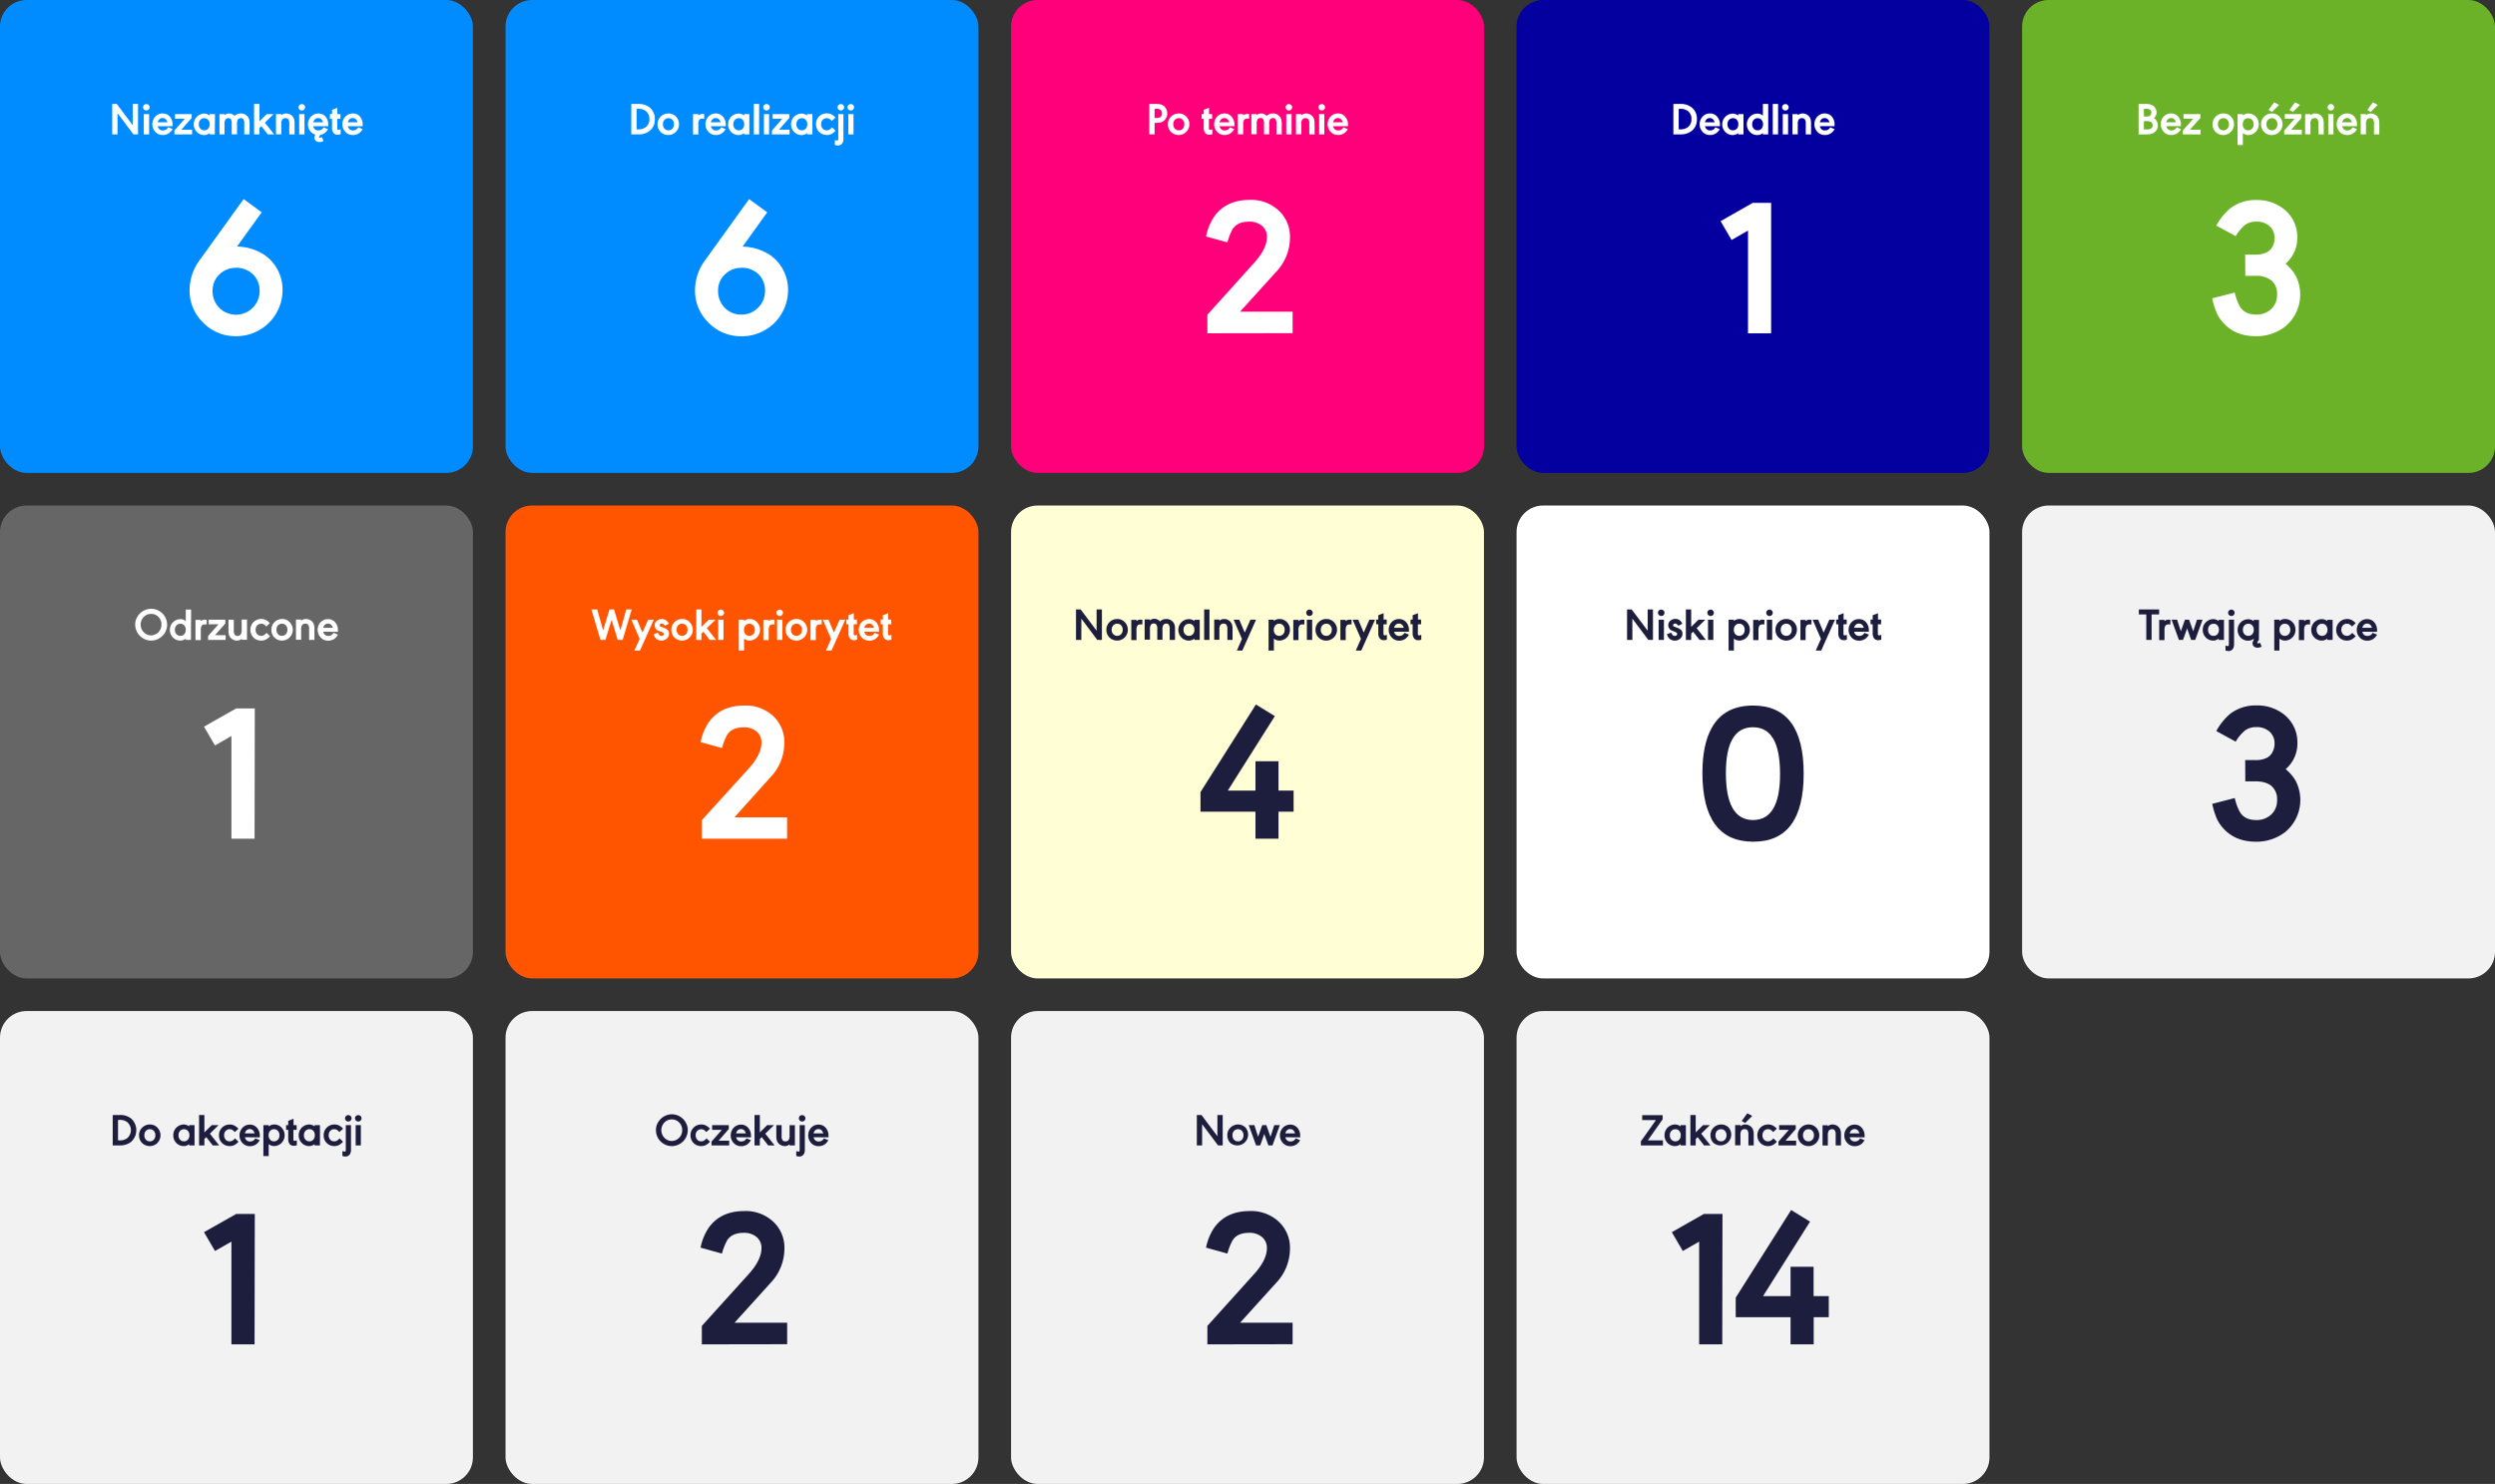 <svg id="Layer_1" data-name="Layer 1" xmlns="http://www.w3.org/2000/svg" viewBox="0 0 940 559.08"><rect x="0" y="0" width="940" height="559.08" fill="#333333" stroke="none"/><defs><style>.cls-1{fill:#008cff;}.cls-2{fill:#fff;}.cls-3{fill:#ff007a;}.cls-4{fill:#0400a0;}.cls-5{fill:#6bb228;}.cls-6{fill:#666;}.cls-7{fill:#f50;}.cls-8{fill:#fffed4;}.cls-9{fill:#1d1d3e;}.cls-10{fill:#f2f2f2;}</style></defs><title>grafika-4</title><rect class="cls-1" width="178.17" height="178.17" rx="10"/><path class="cls-2" d="M42.28,50.63V39.16H44l6,8v-8h2V50.63H50.28l-6-8v8Z"/><path class="cls-2" d="M55.17,39.21A1.2,1.2,0,0,1,56,41.27a1.26,1.26,0,0,1-1.74,0,1.2,1.2,0,0,1-.35-.87,1.12,1.12,0,0,1,.36-.84A1.22,1.22,0,0,1,55.17,39.21Zm1,3.79v7.63h-2V43Z"/><path class="cls-2" d="M59.42,47.54a2.16,2.16,0,0,0,.49,1,1.84,1.84,0,0,0,1.42.6A2.19,2.19,0,0,0,63,48.48c.07-.09.2-.27.38-.54l1.67.69A5.45,5.45,0,0,1,63.87,50a3.93,3.93,0,0,1-2.54.87,3.66,3.66,0,0,1-2.94-1.34,4,4,0,0,1-1-2.74,4.15,4.15,0,0,1,.5-2,3.8,3.8,0,0,1,1.44-1.53,3.68,3.68,0,0,1,1.91-.52A3.48,3.48,0,0,1,64,43.94,4.4,4.4,0,0,1,65,47c0,.11,0,.29,0,.54Zm3.66-1.46c-.34-1.07-.95-1.6-1.83-1.6a1.71,1.71,0,0,0-1.16.41,2.28,2.28,0,0,0-.67,1.19Z"/><path class="cls-2" d="M68.32,48.86h4.05v1.77H65.71V49.18l3.9-4.43H65.94V43h6.27v1.45Z"/><path class="cls-2" d="M80.92,50.63H79v-.49a3.35,3.35,0,0,1-2,.74,3.82,3.82,0,0,1-3-1.34,3.94,3.94,0,0,1-1-2.74,4,4,0,0,1,4-4,3.29,3.29,0,0,1,2,.74V43h2ZM77,44.53a2,2,0,0,0-1.65.77,2.39,2.39,0,0,0-.45,1.5,2.3,2.3,0,0,0,.61,1.7,2,2,0,0,0,1.45.6,1.88,1.88,0,0,0,1.59-.78A2.45,2.45,0,0,0,79,46.8a2.3,2.3,0,0,0-.61-1.68A1.82,1.82,0,0,0,77,44.53Z"/><path class="cls-2" d="M88.39,43.66a3.22,3.22,0,0,1,2.31-.91,3.17,3.17,0,0,1,2.58,1.14,2.93,2.93,0,0,1,.65,1.35,7.12,7.12,0,0,1,.1,1.29v4.1h-2v-4a2.88,2.88,0,0,0-.36-1.73,1.08,1.08,0,0,0-.9-.4,1.33,1.33,0,0,0-1.15.52,3.32,3.32,0,0,0-.32,1.77v3.81h-2v-4A3,3,0,0,0,87,44.93a1.13,1.13,0,0,0-.93-.4,1.33,1.33,0,0,0-1.15.52,3.21,3.21,0,0,0-.33,1.77v3.81H82.68V43h1.95v.4a2.91,2.91,0,0,1,.8-.51,2.32,2.32,0,0,1,.88-.14A2.89,2.89,0,0,1,88.39,43.66Z"/><path class="cls-2" d="M99.8,46.21l3.49,4.42h-2.42l-2.41-3.12-.73.71v2.41h-2V39.16h2v6.56L100.49,43h2.58Z"/><path class="cls-2" d="M106,43.4a2.83,2.83,0,0,1,1.78-.65,3.26,3.26,0,0,1,1.3.27,3,3,0,0,1,1.07.74,2.87,2.87,0,0,1,.64,1.13,5.82,5.82,0,0,1,.2,1.64v4.1h-2v-4a2.73,2.73,0,0,0-.38-1.71,1.31,1.31,0,0,0-1-.41,1.51,1.51,0,0,0-1.27.53,2.93,2.93,0,0,0-.36,1.75v3.82h-2V43h2Z"/><path class="cls-2" d="M113.72,39.21a1.2,1.2,0,0,1,.85,2.06,1.26,1.26,0,0,1-1.74,0,1.17,1.17,0,0,1-.36-.87,1.12,1.12,0,0,1,.36-.84A1.26,1.26,0,0,1,113.72,39.21Zm1,3.79v7.63h-2V43Z"/><path class="cls-2" d="M120.71,50.81a2,2,0,0,0-.48.92c0,.11.07.16.21.16a2.63,2.63,0,0,0,.85-.21l.59,1.47a6.88,6.88,0,0,1-.91.31,2.68,2.68,0,0,1-.61.06,2,2,0,0,1-1.37-.47,1.5,1.5,0,0,1-.54-1.18,2.27,2.27,0,0,1,.37-1.14,3.73,3.73,0,0,1-.84-.36,3.93,3.93,0,0,1-1.47-1.53,4.27,4.27,0,0,1-.49-2,4.14,4.14,0,0,1,.49-2A3.76,3.76,0,0,1,118,43.27a3.66,3.66,0,0,1,1.91-.52,3.48,3.48,0,0,1,2.73,1.19A4.44,4.44,0,0,1,123.65,47v.54H118a2.38,2.38,0,0,0,.49,1,1.87,1.87,0,0,0,1.42.6,2.16,2.16,0,0,0,1.62-.63,4.34,4.34,0,0,0,.39-.54l1.66.69A4,4,0,0,1,120.71,50.81Zm1-4.73c-.34-1.07-1-1.6-1.83-1.6a1.76,1.76,0,0,0-1.17.41,2.35,2.35,0,0,0-.67,1.19Z"/><path class="cls-2" d="M127.06,44.76v3.41a1.31,1.31,0,0,0,.08.58.29.29,0,0,0,.3.16,3.33,3.33,0,0,0,.9-.19v1.86a4.23,4.23,0,0,1-1.13.19,1.92,1.92,0,0,1-1.57-.68,3,3,0,0,1-.54-1.92V44.76h-.8V43h.8V41.36l2-.76V43h1.17v1.76Z"/><path class="cls-2" d="M131.05,47.54a2.38,2.38,0,0,0,.49,1,1.87,1.87,0,0,0,1.42.6,2.16,2.16,0,0,0,1.62-.63,5.76,5.76,0,0,0,.39-.54l1.66.69A5.23,5.23,0,0,1,135.51,50a4,4,0,0,1-2.54.87A3.7,3.7,0,0,1,130,49.54a4.09,4.09,0,0,1-1-2.74,4.14,4.14,0,0,1,.49-2A3.76,3.76,0,0,1,131,43.27a3.66,3.66,0,0,1,1.91-.52,3.48,3.48,0,0,1,2.73,1.19,4.44,4.44,0,0,1,1,3.06v.54Zm3.67-1.46c-.34-1.07-.95-1.6-1.83-1.6a1.76,1.76,0,0,0-1.17.41,2.35,2.35,0,0,0-.67,1.19Z"/><path class="cls-2" d="M91.79,75l6.8,5L89.3,92.89a19.57,19.57,0,0,1,10.37,3.17,15.63,15.63,0,0,1,5,5.73,16,16,0,0,1,1.78,7.45,17.21,17.21,0,0,1-2.19,8.46,16.8,16.8,0,0,1-6.63,6.69A17.16,17.16,0,0,1,89,126.66a16.94,16.94,0,0,1-12.85-5.51,16.62,16.62,0,0,1-4.72-11.88A19.17,19.17,0,0,1,75.3,97.9Zm-2.88,25.91a8.68,8.68,0,0,0-6.3,2.53,8.21,8.21,0,0,0-2.52,6.15,8.8,8.8,0,0,0,2.48,6.34,8.92,8.92,0,0,0,12.67,0,8.65,8.65,0,0,0,2.56-6.23,8.32,8.32,0,0,0-2.42-6.26A9,9,0,0,0,88.91,100.88Z"/><rect class="cls-1" x="190.46" width="178.17" height="178.17" rx="10"/><path class="cls-2" d="M237.84,39.16h2.63a6.64,6.64,0,0,1,4.23,1.28,5.33,5.33,0,0,1,2,4.44,5.31,5.31,0,0,1-2,4.47,6.72,6.72,0,0,1-4.23,1.28h-2.63Zm2,1.89v7.69h.65a4.44,4.44,0,0,0,2.85-.87,3.59,3.59,0,0,0,1.31-3,3.54,3.54,0,0,0-1.31-3,4.44,4.44,0,0,0-2.85-.87Z"/><path class="cls-2" d="M251.87,42.75a3.79,3.79,0,0,1,2.94,1.32,4,4,0,0,1,1,2.73,3.92,3.92,0,0,1-1.34,3.05,4.1,4.1,0,0,1-5.74-.3,4,4,0,0,1-1-2.77,3.89,3.89,0,0,1,1.34-3A4,4,0,0,1,251.87,42.75Zm0,1.78a2,2,0,0,0-1.65.77,2.39,2.39,0,0,0-.46,1.5,2.31,2.31,0,0,0,.62,1.7,2,2,0,0,0,1.46.6,1.92,1.92,0,0,0,1.61-.78,2.45,2.45,0,0,0,.46-1.52,2.27,2.27,0,0,0-.62-1.68A1.88,1.88,0,0,0,251.83,44.53Z"/><path class="cls-2" d="M263.1,43.49a2.26,2.26,0,0,1,1.49-.54,7.07,7.07,0,0,1,.72,0v1.75l-.7,0a1.35,1.35,0,0,0-1.19.48A3.48,3.48,0,0,0,263.1,47v3.67h-2V43h2Z"/><path class="cls-2" d="M267.82,47.54a2.27,2.27,0,0,0,.49,1,1.86,1.86,0,0,0,1.42.6,2.19,2.19,0,0,0,1.62-.63,5.76,5.76,0,0,0,.39-.54l1.66.69A5.24,5.24,0,0,1,272.27,50a3.91,3.91,0,0,1-2.53.87,3.68,3.68,0,0,1-2.95-1.34,4,4,0,0,1-1-2.74,4.14,4.14,0,0,1,.49-2,3.76,3.76,0,0,1,1.45-1.53,3.62,3.62,0,0,1,1.9-.52,3.45,3.45,0,0,1,2.73,1.19A4.4,4.4,0,0,1,273.44,47c0,.11,0,.29,0,.54Zm3.66-1.46c-.33-1.07-.94-1.6-1.83-1.6a1.73,1.73,0,0,0-1.16.41,2.28,2.28,0,0,0-.67,1.19Z"/><path class="cls-2" d="M282.31,50.63h-1.95v-.49a3.38,3.38,0,0,1-2.05.74,3.84,3.84,0,0,1-3-1.34,4,4,0,0,1-1-2.74,4,4,0,0,1,4-4,3.31,3.31,0,0,1,2.05.74V43h1.95Zm-3.93-6.1a2,2,0,0,0-1.64.77,2.39,2.39,0,0,0-.46,1.5,2.31,2.31,0,0,0,.62,1.7,1.93,1.93,0,0,0,1.44.6,1.9,1.9,0,0,0,1.6-.78,2.51,2.51,0,0,0,.44-1.52,2.33,2.33,0,0,0-.6-1.68A1.84,1.84,0,0,0,278.38,44.53Z"/><path class="cls-2" d="M286,50.63h-2V39.16h2Z"/><path class="cls-2" d="M288.81,39.21a1.2,1.2,0,0,1,.85,2.06,1.26,1.26,0,0,1-1.74,0,1.17,1.17,0,0,1-.36-.87,1.09,1.09,0,0,1,.37-.84A1.22,1.22,0,0,1,288.81,39.21Zm.95,3.79v7.63h-1.95V43Z"/><path class="cls-2" d="M293.48,48.86h4v1.77h-6.66V49.18l3.89-4.43H291.1V43h6.27v1.45Z"/><path class="cls-2" d="M306.08,50.63h-2v-.49a3.35,3.35,0,0,1-2.05.74,3.81,3.81,0,0,1-3-1.34,4,4,0,0,1-1-2.74,4,4,0,0,1,4-4,3.29,3.29,0,0,1,2.05.74V43h2Zm-3.93-6.1a2,2,0,0,0-1.65.77,2.39,2.39,0,0,0-.45,1.5,2.3,2.3,0,0,0,.61,1.7,1.93,1.93,0,0,0,1.44.6,1.89,1.89,0,0,0,1.6-.78,2.45,2.45,0,0,0,.45-1.52,2.34,2.34,0,0,0-.61-1.68A1.82,1.82,0,0,0,302.15,44.53Z"/><path class="cls-2" d="M313.4,45.59a5,5,0,0,0-1-.86,1.83,1.83,0,0,0-.93-.2,2,2,0,0,0-1.65.77,2.39,2.39,0,0,0-.45,1.5,2.34,2.34,0,0,0,.61,1.7,2,2,0,0,0,1.5.6,2.07,2.07,0,0,0,1-.25,3.9,3.9,0,0,0,1-.88l1.31,1.26a5.55,5.55,0,0,1-1.56,1.27,4.17,4.17,0,0,1-4.79-1,4,4,0,0,1-1-2.74,3.92,3.92,0,0,1,1.33-3.05,4,4,0,0,1,2.75-1,3.85,3.85,0,0,1,1.69.36,5.57,5.57,0,0,1,1.55,1.22Z"/><path class="cls-2" d="M317.77,43v9.21a3.15,3.15,0,0,1-.43,1.78,1.92,1.92,0,0,1-1.67.82,3.8,3.8,0,0,1-1.13-.2V52.76a3.19,3.19,0,0,0,.9.19.31.31,0,0,0,.3-.16,1.48,1.48,0,0,0,.08-.58V43Zm-.95-3.79a1.2,1.2,0,0,1,.85,2.06,1.26,1.26,0,0,1-1.74,0,1.17,1.17,0,0,1-.36-.87,1.12,1.12,0,0,1,.36-.84A1.26,1.26,0,0,1,316.82,39.21Z"/><path class="cls-2" d="M320.56,39.21a1.16,1.16,0,0,1,.86.36,1.14,1.14,0,0,1,.35.84,1.15,1.15,0,0,1-.35.86,1.26,1.26,0,0,1-1.74,0,1.17,1.17,0,0,1-.36-.87,1.12,1.12,0,0,1,.36-.84A1.24,1.24,0,0,1,320.56,39.21Zm1,3.79v7.63h-1.95V43Z"/><path class="cls-2" d="M282.24,75l6.81,5-9.29,12.92a19.57,19.57,0,0,1,10.37,3.17,15.63,15.63,0,0,1,5,5.73,16,16,0,0,1,1.78,7.45,17.11,17.11,0,0,1-2.2,8.46,16.72,16.72,0,0,1-6.62,6.69,17.16,17.16,0,0,1-8.67,2.27,17,17,0,0,1-12.86-5.51,16.66,16.66,0,0,1-4.71-11.88,19.1,19.1,0,0,1,3.89-11.37Zm-2.88,25.91a8.72,8.72,0,0,0-6.3,2.53,8.21,8.21,0,0,0-2.52,6.15A8.81,8.81,0,0,0,273,115.9a8.4,8.4,0,0,0,6.33,2.62,8.49,8.49,0,0,0,6.34-2.66,8.64,8.64,0,0,0,2.55-6.23,8.32,8.32,0,0,0-2.41-6.26A9,9,0,0,0,279.36,100.88Z"/><rect class="cls-3" x="380.92" width="178.17" height="178.17" rx="10"/><path class="cls-2" d="M435,46.29v4.34h-2V39.16h2.63a6.33,6.33,0,0,1,1.78.21,3,3,0,0,1,1.23.68,3.72,3.72,0,0,1,0,5.34,3.16,3.16,0,0,1-1.51.77,7.76,7.76,0,0,1-1.5.13Zm0-1.84h.74a2.22,2.22,0,0,0,1.54-.43,1.75,1.75,0,0,0,.47-1.3,1.7,1.7,0,0,0-.47-1.27A2.18,2.18,0,0,0,435.7,41H435Z"/><path class="cls-2" d="M444.15,42.75a3.79,3.79,0,0,1,2.94,1.32,4,4,0,0,1,1,2.73,3.92,3.92,0,0,1-1.34,3.05,4.1,4.1,0,0,1-5.74-.3,4,4,0,0,1-1-2.77,3.89,3.89,0,0,1,1.34-3A4,4,0,0,1,444.15,42.75Zm0,1.78a2,2,0,0,0-1.65.77,2.39,2.39,0,0,0-.46,1.5,2.31,2.31,0,0,0,.62,1.7,2,2,0,0,0,1.46.6,1.92,1.92,0,0,0,1.61-.78,2.45,2.45,0,0,0,.46-1.52,2.27,2.27,0,0,0-.62-1.68A1.88,1.88,0,0,0,444.11,44.53Z"/><path class="cls-2" d="M455.46,44.76v3.41a1.48,1.48,0,0,0,.08.58.31.31,0,0,0,.31.16,3.33,3.33,0,0,0,.9-.19v1.86a4.23,4.23,0,0,1-1.14.19,1.88,1.88,0,0,1-1.56-.68,3,3,0,0,1-.55-1.92V44.76h-.79V43h.79V41.36l2-.76V43h1.18v1.76Z"/><path class="cls-2" d="M459.46,47.54a2.16,2.16,0,0,0,.49,1,1.84,1.84,0,0,0,1.42.6,2.19,2.19,0,0,0,1.62-.63,6.31,6.31,0,0,0,.38-.54l1.67.69A5.24,5.24,0,0,1,463.91,50a3.93,3.93,0,0,1-2.54.87,3.68,3.68,0,0,1-2.94-1.34,4,4,0,0,1-1-2.74,4.15,4.15,0,0,1,.5-2,3.8,3.8,0,0,1,1.44-1.53,3.68,3.68,0,0,1,1.91-.52A3.48,3.48,0,0,1,464,43.94,4.4,4.4,0,0,1,465.08,47c0,.11,0,.29,0,.54Zm3.66-1.46c-.33-1.07-.94-1.6-1.83-1.6a1.71,1.71,0,0,0-1.16.41,2.28,2.28,0,0,0-.67,1.19Z"/><path class="cls-2" d="M468.38,43.49a2.3,2.3,0,0,1,1.5-.54c.19,0,.43,0,.72,0v1.75l-.71,0a1.33,1.33,0,0,0-1.18.48,3.36,3.36,0,0,0-.33,1.76v3.67h-2V43h2Z"/><path class="cls-2" d="M477.25,43.66a3.22,3.22,0,0,1,2.31-.91,3.15,3.15,0,0,1,2.58,1.14,3,3,0,0,1,.66,1.35,7.12,7.12,0,0,1,.1,1.29v4.1h-2v-4a3,3,0,0,0-.35-1.73,1.1,1.1,0,0,0-.91-.4,1.33,1.33,0,0,0-1.14.52,3.21,3.21,0,0,0-.33,1.77v3.81h-1.95v-4a2.88,2.88,0,0,0-.36-1.73,1.11,1.11,0,0,0-.92-.4,1.33,1.33,0,0,0-1.15.52,3.21,3.21,0,0,0-.33,1.77v3.81h-2V43h2v.4a2.77,2.77,0,0,1,.8-.51,2.29,2.29,0,0,1,.88-.14A2.85,2.85,0,0,1,477.25,43.66Z"/><path class="cls-2" d="M485.61,39.21a1.23,1.23,0,0,1,1.21,1.2,1.16,1.16,0,0,1-.36.86,1.24,1.24,0,0,1-1.73,0,1.17,1.17,0,0,1-.36-.87,1.12,1.12,0,0,1,.36-.84A1.22,1.22,0,0,1,485.61,39.21Zm1,3.79v7.63h-2V43Z"/><path class="cls-2" d="M490.29,43.4a2.83,2.83,0,0,1,1.78-.65,3.26,3.26,0,0,1,1.3.27,3,3,0,0,1,1.07.74,2.87,2.87,0,0,1,.64,1.13,5.82,5.82,0,0,1,.2,1.64v4.1h-2v-4a2.73,2.73,0,0,0-.38-1.71,1.31,1.31,0,0,0-1-.41,1.51,1.51,0,0,0-1.27.53,2.93,2.93,0,0,0-.36,1.75v3.82h-2V43h2Z"/><path class="cls-2" d="M498,39.21a1.2,1.2,0,0,1,.85,2.06,1.26,1.26,0,0,1-1.74,0,1.17,1.17,0,0,1-.36-.87,1.12,1.12,0,0,1,.36-.84A1.26,1.26,0,0,1,498,39.21Zm.95,3.79v7.63H497V43Z"/><path class="cls-2" d="M502.24,47.54a2.26,2.26,0,0,0,.48,1,1.87,1.87,0,0,0,1.42.6,2.16,2.16,0,0,0,1.62-.63,5.76,5.76,0,0,0,.39-.54l1.66.69A5.23,5.23,0,0,1,506.69,50a4,4,0,0,1-2.54.87,3.7,3.7,0,0,1-2.95-1.34,4.09,4.09,0,0,1-1-2.74,4.14,4.14,0,0,1,.49-2,3.76,3.76,0,0,1,1.45-1.53,3.66,3.66,0,0,1,1.91-.52,3.48,3.48,0,0,1,2.73,1.19A4.44,4.44,0,0,1,507.85,47v.54Zm3.66-1.46c-.34-1.07-.95-1.6-1.83-1.6a1.76,1.76,0,0,0-1.17.41,2.27,2.27,0,0,0-.66,1.19Z"/><path class="cls-2" d="M454.88,125.58v-7l17.53-19.44q4.9-5.4,4.9-9.82a5.28,5.28,0,0,0-1.84-4.22,7.19,7.19,0,0,0-4.86-1.58q-4.5,0-6.26,2.88a22,22,0,0,0-1.91,4.93l-8.06-2.23a20.56,20.56,0,0,1,3.06-7.49q4.5-6.3,13.39-6.3a15.16,15.16,0,0,1,11,4.07A13.36,13.36,0,0,1,486,89.58a18.67,18.67,0,0,1-5.22,12.85l-13.57,15H487v8.1Z"/><rect class="cls-4" x="571.37" width="178.17" height="178.17" rx="10"/><path class="cls-2" d="M630.45,39.16h2.63a6.64,6.64,0,0,1,4.23,1.28,5.33,5.33,0,0,1,2,4.44,5.31,5.31,0,0,1-2,4.47,6.72,6.72,0,0,1-4.23,1.28h-2.63Zm2,1.89v7.69h.65a4.44,4.44,0,0,0,2.85-.87,3.59,3.59,0,0,0,1.31-3,3.54,3.54,0,0,0-1.31-3,4.44,4.44,0,0,0-2.85-.87Z"/><path class="cls-2" d="M642.37,47.54a2.16,2.16,0,0,0,.49,1,1.86,1.86,0,0,0,1.42.6,2.19,2.19,0,0,0,1.62-.63,6.31,6.31,0,0,0,.38-.54l1.67.69A5.24,5.24,0,0,1,646.82,50a3.93,3.93,0,0,1-2.54.87,3.68,3.68,0,0,1-2.94-1.34,4,4,0,0,1-1-2.74,4.15,4.15,0,0,1,.5-2,3.8,3.8,0,0,1,1.44-1.53,3.68,3.68,0,0,1,1.91-.52,3.46,3.46,0,0,1,2.73,1.19A4.4,4.4,0,0,1,648,47c0,.11,0,.29,0,.54ZM646,46.08c-.33-1.07-.94-1.6-1.83-1.6a1.71,1.71,0,0,0-1.16.41,2.28,2.28,0,0,0-.67,1.19Z"/><path class="cls-2" d="M656.86,50.63h-2v-.49a3.38,3.38,0,0,1-2,.74,3.84,3.84,0,0,1-3-1.34,3.94,3.94,0,0,1-1-2.74,4,4,0,0,1,4-4,3.31,3.31,0,0,1,2,.74V43h2Zm-3.93-6.1a2,2,0,0,0-1.64.77,2.33,2.33,0,0,0-.46,1.5,2.31,2.31,0,0,0,.62,1.7,1.93,1.93,0,0,0,1.44.6,1.91,1.91,0,0,0,1.6-.78,2.51,2.51,0,0,0,.44-1.52,2.33,2.33,0,0,0-.6-1.68A1.84,1.84,0,0,0,652.93,44.53Z"/><path class="cls-2" d="M666.18,50.63h-2v-.49a3.35,3.35,0,0,1-2.05.74,3.81,3.81,0,0,1-3-1.34,4,4,0,0,1-1-2.74,4,4,0,0,1,4-4,3.29,3.29,0,0,1,2.05.74V39.16h2Zm-3.93-6.1a2,2,0,0,0-1.65.77,2.39,2.39,0,0,0-.45,1.5,2.3,2.3,0,0,0,.61,1.7,1.93,1.93,0,0,0,1.44.6,1.85,1.85,0,0,0,1.58-.78,2.47,2.47,0,0,0,.45-1.52,2.33,2.33,0,0,0-.6-1.68A1.79,1.79,0,0,0,662.25,44.53Z"/><path class="cls-2" d="M669.9,50.63h-2V39.16h2Z"/><path class="cls-2" d="M672.67,39.21a1.2,1.2,0,0,1,.85,2.06,1.26,1.26,0,0,1-1.74,0,1.2,1.2,0,0,1-.35-.87,1.12,1.12,0,0,1,.36-.84A1.22,1.22,0,0,1,672.67,39.21Zm1,3.79v7.63h-2V43Z"/><path class="cls-2" d="M677.35,43.4a2.83,2.83,0,0,1,1.78-.65,3.29,3.29,0,0,1,1.3.27,3,3,0,0,1,1.06.74,2.77,2.77,0,0,1,.65,1.13,5.86,5.86,0,0,1,.19,1.64v4.1h-2v-4a2.73,2.73,0,0,0-.38-1.71,1.33,1.33,0,0,0-1-.41,1.51,1.51,0,0,0-1.27.53,2.93,2.93,0,0,0-.36,1.75v3.82h-2V43h2Z"/><path class="cls-2" d="M685.62,47.54a2.38,2.38,0,0,0,.49,1,1.87,1.87,0,0,0,1.42.6,2.16,2.16,0,0,0,1.62-.63,5.76,5.76,0,0,0,.39-.54l1.66.69A5.23,5.23,0,0,1,690.08,50a4,4,0,0,1-2.54.87,3.7,3.7,0,0,1-2.95-1.34,4.09,4.09,0,0,1-1-2.74,4.14,4.14,0,0,1,.49-2,3.76,3.76,0,0,1,1.45-1.53,3.66,3.66,0,0,1,1.91-.52,3.48,3.48,0,0,1,2.73,1.19,4.44,4.44,0,0,1,1,3.06v.54Zm3.67-1.46c-.34-1.07-.95-1.6-1.83-1.6a1.76,1.76,0,0,0-1.17.41,2.35,2.35,0,0,0-.67,1.19Z"/><path class="cls-2" d="M667.28,125.58h-8.71V86.88l-6.19,3.53-4.14-7.09,12.09-6.88h6.95Z"/><rect class="cls-5" x="761.83" width="178.17" height="178.17" rx="10"/><path class="cls-2" d="M805.72,50.63V39.16h2.65a4.89,4.89,0,0,1,2.88.71,3,3,0,0,1,.91,1.1,3.12,3.12,0,0,1,.34,1.42,2.87,2.87,0,0,1-1,2.11c.17.11.31.22.42.3a3.14,3.14,0,0,1,.78,1.1,3.28,3.28,0,0,1,.29,1.37,3.09,3.09,0,0,1-1.26,2.54,3.47,3.47,0,0,1-1.22.63,6.21,6.21,0,0,1-1.64.19Zm2-6.74h.84a4.27,4.27,0,0,0,.92-.07,1.31,1.31,0,0,0,.55-.28,1.5,1.5,0,0,0,0-2.23,2.57,2.57,0,0,0-1.48-.32h-.84Zm0,4.87h1.1a5,5,0,0,0,1-.08,1.7,1.7,0,0,0,.65-.31,1.4,1.4,0,0,0,.55-1.16,1.64,1.64,0,0,0-.19-.75,1.37,1.37,0,0,0-.51-.53,3.55,3.55,0,0,0-1.65-.29h-.95Z"/><path class="cls-2" d="M816.15,47.54a2.38,2.38,0,0,0,.49,1,1.87,1.87,0,0,0,1.42.6,2.16,2.16,0,0,0,1.62-.63,5.76,5.76,0,0,0,.39-.54l1.66.69A5.23,5.23,0,0,1,820.61,50a4,4,0,0,1-2.54.87,3.7,3.7,0,0,1-3-1.34,4.09,4.09,0,0,1-1-2.74,4.14,4.14,0,0,1,.49-2,3.76,3.76,0,0,1,1.45-1.53,3.66,3.66,0,0,1,1.91-.52,3.48,3.48,0,0,1,2.73,1.19,4.44,4.44,0,0,1,1,3.06v.54Zm3.67-1.46c-.34-1.07-1-1.6-1.83-1.6a1.76,1.76,0,0,0-1.17.41,2.35,2.35,0,0,0-.67,1.19Z"/><path class="cls-2" d="M825.06,48.86h4v1.77h-6.66V49.18l3.9-4.43h-3.66V43H829v1.45Z"/><path class="cls-2" d="M837.72,42.75a3.81,3.81,0,0,1,2.95,1.32,4,4,0,0,1,1,2.73,4.07,4.07,0,0,1-7.08,2.75,4,4,0,0,1-1-2.77,3.88,3.88,0,0,1,1.33-3A4,4,0,0,1,837.72,42.75Zm0,1.78a2,2,0,0,0-1.66.77,2.39,2.39,0,0,0-.45,1.5,2.34,2.34,0,0,0,.61,1.7,2,2,0,0,0,1.47.6,1.93,1.93,0,0,0,1.61-.78,2.45,2.45,0,0,0,.45-1.52,2.27,2.27,0,0,0-.61-1.68A1.89,1.89,0,0,0,837.69,44.53Z"/><path class="cls-2" d="M843,43h2v.49a3.29,3.29,0,0,1,2-.74,3.8,3.8,0,0,1,3,1.33,4,4,0,0,1,1,2.74,4,4,0,0,1-4,4.06,3.35,3.35,0,0,1-2-.74v4.5h-2Zm4,1.53a1.85,1.85,0,0,0-1.58.78,2.44,2.44,0,0,0-.45,1.51,2.34,2.34,0,0,0,.6,1.69,1.87,1.87,0,0,0,1.39.59,2,2,0,0,0,1.64-.78,2.39,2.39,0,0,0,.46-1.5,2.32,2.32,0,0,0-.62-1.7A2,2,0,0,0,847,44.53Z"/><path class="cls-2" d="M856,42.75a3.83,3.83,0,0,1,2.95,1.32,4,4,0,0,1,1,2.73,4.07,4.07,0,0,1-7.08,2.75,4,4,0,0,1-1-2.77,3.89,3.89,0,0,1,1.34-3A4,4,0,0,1,856,42.75Zm0,1.78a2,2,0,0,0-1.66.77,2.39,2.39,0,0,0-.45,1.5,2.3,2.3,0,0,0,.61,1.7,2,2,0,0,0,1.46.6,1.91,1.91,0,0,0,1.61-.78A2.39,2.39,0,0,0,858,46.8a2.27,2.27,0,0,0-.62-1.68A1.86,1.86,0,0,0,855.94,44.53Zm2.66-5L856,42.18l-1.31-.75,2.11-2.9Z"/><path class="cls-2" d="M863.23,48.86h4v1.77h-6.66V49.18l3.89-4.43h-3.66V43h6.27v1.45Zm3.3-9.34-2.65,2.66-1.32-.75,2.11-2.9Z"/><path class="cls-2" d="M870.49,43.4a2.83,2.83,0,0,1,1.78-.65,3.29,3.29,0,0,1,1.3.27,3.11,3.11,0,0,1,1.07.74,2.87,2.87,0,0,1,.64,1.13,5.82,5.82,0,0,1,.2,1.64v4.1h-2v-4a2.73,2.73,0,0,0-.38-1.71,1.31,1.31,0,0,0-1-.41,1.51,1.51,0,0,0-1.27.53,2.93,2.93,0,0,0-.36,1.75v3.82h-2V43h2Z"/><path class="cls-2" d="M878.19,39.21a1.2,1.2,0,0,1,.85,2.06,1.26,1.26,0,0,1-1.74,0,1.17,1.17,0,0,1-.36-.87,1.12,1.12,0,0,1,.36-.84A1.25,1.25,0,0,1,878.19,39.21Zm.95,3.79v7.63h-1.95V43Z"/><path class="cls-2" d="M882.43,47.54a2.38,2.38,0,0,0,.49,1,1.87,1.87,0,0,0,1.42.6,2.16,2.16,0,0,0,1.62-.63,5.76,5.76,0,0,0,.39-.54l1.66.69A5.23,5.23,0,0,1,886.89,50a4,4,0,0,1-2.54.87,3.7,3.7,0,0,1-3-1.34,4.09,4.09,0,0,1-1-2.74,4.14,4.14,0,0,1,.49-2,3.76,3.76,0,0,1,1.45-1.53,3.66,3.66,0,0,1,1.91-.52A3.48,3.48,0,0,1,887,43.94a4.44,4.44,0,0,1,1,3.06v.54Zm3.67-1.46c-.34-1.07-1-1.6-1.83-1.6a1.76,1.76,0,0,0-1.17.41,2.35,2.35,0,0,0-.67,1.19Z"/><path class="cls-2" d="M891.43,43.4a2.79,2.79,0,0,1,1.77-.65,3.26,3.26,0,0,1,1.3.27,3,3,0,0,1,1.07.74,2.87,2.87,0,0,1,.64,1.13,5.82,5.82,0,0,1,.2,1.64v4.1h-2v-4a2.73,2.73,0,0,0-.38-1.71,1.29,1.29,0,0,0-1-.41,1.52,1.52,0,0,0-1.28.53,3,3,0,0,0-.35,1.75v3.82h-2V43h2Zm4.41-3.88-2.65,2.66-1.31-.75,2.11-2.9Z"/><path class="cls-2" d="M845.88,95.92h3.81a9.08,9.08,0,0,0,4.5-.94,4.92,4.92,0,0,0,2-2.12,6.49,6.49,0,0,0,.76-3.1,5.9,5.9,0,0,0-1.87-4.55,7.15,7.15,0,0,0-5-1.71,7,7,0,0,0-4.14,1.17,15.36,15.36,0,0,0-3.63,4.3L835,85a22.47,22.47,0,0,1,5.18-6.44A15.55,15.55,0,0,1,850,75.36a16.09,16.09,0,0,1,10.51,3.46,13.28,13.28,0,0,1,5,10.72,12.75,12.75,0,0,1-4.43,9.83,16.16,16.16,0,0,1,3.75,4.36A15.67,15.67,0,0,1,861,123a17.6,17.6,0,0,1-11.16,3.67q-7.71,0-12.28-5.11a14.21,14.21,0,0,1-2.41-3.66,31.56,31.56,0,0,1-1.69-5.49l8.5-2.19a19.38,19.38,0,0,0,1.94,5.29q1.83,3,6.08,3a7.94,7.94,0,0,0,5.73-2.09,7.16,7.16,0,0,0,2.19-5.43,6.56,6.56,0,0,0-2.08-5.28,9.2,9.2,0,0,0-6.09-1.78h-3.81Z"/><rect class="cls-6" y="190.46" width="178.17" height="178.17" rx="10"/><path class="cls-2" d="M56.92,229.37a5.73,5.73,0,0,1,3,.79,6.06,6.06,0,0,1,2.23,2.21,5.89,5.89,0,0,1,0,6A6,6,0,0,1,60,240.49a6,6,0,0,1-3.1.85,6.06,6.06,0,0,1-5.14-3,6,6,0,0,1-.82-3.09,5.41,5.41,0,0,1,.82-2.89A6.11,6.11,0,0,1,54,230.16,5.86,5.86,0,0,1,56.92,229.37Zm0,1.92a3.73,3.73,0,0,0-3,1.44,3.93,3.93,0,0,0-.92,2.56,4,4,0,0,0,1.26,3,3.72,3.72,0,0,0,2.64,1.09,3.82,3.82,0,0,0,2-.58,3.94,3.94,0,0,0,1.44-1.51,4,4,0,0,0,.49-2,4,4,0,0,0-1.21-2.94A3.73,3.73,0,0,0,56.93,231.29Z"/><path class="cls-2" d="M71.94,241.08H70v-.48a3.35,3.35,0,0,1-2,.74A3.82,3.82,0,0,1,65,240a4,4,0,0,1-1-2.74,4,4,0,0,1,4-4,3.34,3.34,0,0,1,2,.73v-4.32h2ZM68,235a2,2,0,0,0-1.65.77,2.39,2.39,0,0,0-.45,1.5,2.32,2.32,0,0,0,.61,1.7,2,2,0,0,0,1.45.6,1.88,1.88,0,0,0,1.58-.78,2.53,2.53,0,0,0,.44-1.52,2.36,2.36,0,0,0-.6-1.69A1.82,1.82,0,0,0,68,235Z"/><path class="cls-2" d="M75.65,234a2.3,2.3,0,0,1,1.5-.54,5,5,0,0,1,.72.05v1.75l-.7,0a1.35,1.35,0,0,0-1.19.48,3.31,3.31,0,0,0-.33,1.75v3.67h-2v-7.62h2Z"/><path class="cls-2" d="M81,239.32h4v1.76H78.4v-1.44l3.9-4.43H78.63v-1.75H84.9v1.45Z"/><path class="cls-2" d="M91.06,240.68a3.1,3.1,0,0,1-.86.51,2.53,2.53,0,0,1-.92.15,3.29,3.29,0,0,1-1.3-.27,3,3,0,0,1-1.06-.75,2.71,2.71,0,0,1-.65-1.13,5.79,5.79,0,0,1-.19-1.63v-4.1h2v4a2.71,2.71,0,0,0,.38,1.71,1.31,1.31,0,0,0,1,.42A1.52,1.52,0,0,0,90.7,239a3,3,0,0,0,.36-1.76v-3.81h2v7.62h-2Z"/><path class="cls-2" d="M100.34,236.05a4.83,4.83,0,0,0-1-.87,2.22,2.22,0,0,0-2.58.58,2.39,2.39,0,0,0-.45,1.5,2.32,2.32,0,0,0,.61,1.7,2,2,0,0,0,1.5.6,2.1,2.1,0,0,0,1-.25,3.9,3.9,0,0,0,1-.88l1.31,1.26a5.33,5.33,0,0,1-1.56,1.26,3.76,3.76,0,0,1-1.73.39A3.93,3.93,0,0,1,95.34,240a4,4,0,0,1-1-2.74,4,4,0,0,1,4.08-4.06,3.85,3.85,0,0,1,1.69.36,5.39,5.39,0,0,1,1.55,1.22Z"/><path class="cls-2" d="M106.25,233.21a3.8,3.8,0,0,1,3,1.32,4.07,4.07,0,0,1-3,6.81,3.9,3.9,0,0,1-3-1.33,4,4,0,0,1-1-2.77,3.88,3.88,0,0,1,1.34-3A4,4,0,0,1,106.25,233.21Zm0,1.78a2,2,0,0,0-1.65.77,2.66,2.66,0,0,0,.16,3.2,2.05,2.05,0,0,0,3.07-.19,2.4,2.4,0,0,0,.45-1.51,2.31,2.31,0,0,0-.61-1.69A1.92,1.92,0,0,0,106.22,235Z"/><path class="cls-2" d="M113.49,233.86a2.78,2.78,0,0,1,1.78-.65,3.28,3.28,0,0,1,1.3.26,3,3,0,0,1,1.06.75,2.77,2.77,0,0,1,.65,1.13,5.81,5.81,0,0,1,.19,1.64v4.09h-2v-4a2.71,2.71,0,0,0-.38-1.71,1.29,1.29,0,0,0-1-.41,1.53,1.53,0,0,0-1.27.52,3,3,0,0,0-.36,1.76v3.81h-1.95v-7.62h1.95Z"/><path class="cls-2" d="M121.76,238a2.38,2.38,0,0,0,.49,1,1.86,1.86,0,0,0,1.42.59,2.16,2.16,0,0,0,1.62-.63,4.24,4.24,0,0,0,.39-.53l1.66.68a5.51,5.51,0,0,1-1.12,1.39,4,4,0,0,1-2.54.87,3.7,3.7,0,0,1-3-1.34,4.11,4.11,0,0,1-1-2.74,4.21,4.21,0,0,1,.49-2,3.79,3.79,0,0,1,1.45-1.52,3.65,3.65,0,0,1,1.9-.52,3.47,3.47,0,0,1,2.73,1.18,4.44,4.44,0,0,1,1.06,3.07c0,.11,0,.29,0,.54Zm3.67-1.46c-.34-1.07-1-1.6-1.84-1.6a1.7,1.7,0,0,0-1.16.41,2.31,2.31,0,0,0-.67,1.19Z"/><path class="cls-2" d="M95.91,316H87.19v-38.7L81,280.87l-4.14-7.1L89,266.9h7Z"/><rect class="cls-7" x="190.46" y="190.46" width="178.17" height="178.17" rx="10"/><path class="cls-2" d="M225,229.62l2.22,7.91,2.4-7.91h1.71l2.4,7.91,2.22-7.91H238l-3.41,11.46h-1.86l-2.32-7.56-2.32,7.56h-1.86l-3.41-11.46Z"/><path class="cls-2" d="M241,240.71l-3.14-7.25h2.12l2.07,4.87,2.15-4.87h2.12l-5.19,11.64H239Z"/><path class="cls-2" d="M252,235l-1.52.76a2.7,2.7,0,0,0-.58-.64,1,1,0,0,0-1.16,0,.54.54,0,0,0-.21.45.4.4,0,0,0,.16.36,3.55,3.55,0,0,0,.81.37l.69.26a4.38,4.38,0,0,1,1.19.66,1.88,1.88,0,0,1,.68,1.51,2.4,2.4,0,0,1-.91,1.92,2.87,2.87,0,0,1-1.95.69,2.78,2.78,0,0,1-2.38-1.17,5.53,5.53,0,0,1-.6-1.2l1.6-.64a3.54,3.54,0,0,0,.66,1,1.07,1.07,0,0,0,.73.26.93.93,0,0,0,.65-.22.72.72,0,0,0,.24-.57.45.45,0,0,0-.18-.38,3.27,3.27,0,0,0-.79-.37l-.78-.3a2.23,2.23,0,0,1-1.7-2.11,2.18,2.18,0,0,1,.85-1.79,2.82,2.82,0,0,1,1.84-.62,2.7,2.7,0,0,1,1.53.42A3.75,3.75,0,0,1,252,235Z"/><path class="cls-2" d="M257,233.21a3.8,3.8,0,0,1,2.95,1.32,4.07,4.07,0,0,1-3,6.81,3.9,3.9,0,0,1-3-1.33,4,4,0,0,1-1-2.77,3.88,3.88,0,0,1,1.34-3A4,4,0,0,1,257,233.21Zm0,1.78a2,2,0,0,0-1.65.77,2.66,2.66,0,0,0,.16,3.2,2.05,2.05,0,0,0,3.07-.19,2.4,2.4,0,0,0,.45-1.51,2.31,2.31,0,0,0-.61-1.69A1.92,1.92,0,0,0,257,235Z"/><path class="cls-2" d="M266.31,236.67l3.49,4.41h-2.42L265,238l-.73.71v2.4h-1.95V229.62h1.95v6.56l2.77-2.72h2.57Z"/><path class="cls-2" d="M271.58,229.67a1.14,1.14,0,0,1,.85.36,1.12,1.12,0,0,1,.36.84,1.16,1.16,0,0,1-.36.86,1.18,1.18,0,0,1-.87.35,1.2,1.2,0,0,1-1.22-1.22,1.12,1.12,0,0,1,.36-.84A1.22,1.22,0,0,1,271.58,229.67Zm1,3.79v7.62h-2v-7.62Z"/><path class="cls-2" d="M278.33,233.46h2v.48a3.34,3.34,0,0,1,2-.73,3.8,3.8,0,0,1,3,1.33,4,4,0,0,1,1,2.74,4,4,0,0,1-4,4.06,3.35,3.35,0,0,1-2-.74v4.5h-2Zm4,1.53a1.85,1.85,0,0,0-1.58.78,2.44,2.44,0,0,0-.45,1.51,2.36,2.36,0,0,0,.6,1.69,1.87,1.87,0,0,0,1.39.59,2,2,0,0,0,1.64-.78,2.39,2.39,0,0,0,.46-1.5,2.32,2.32,0,0,0-.62-1.7A1.91,1.91,0,0,0,282.31,235Z"/><path class="cls-2" d="M289.61,234a2.26,2.26,0,0,1,1.49-.54,5,5,0,0,1,.72.05v1.75l-.7,0a1.35,1.35,0,0,0-1.19.48,3.44,3.44,0,0,0-.32,1.75v3.67h-2v-7.62h2Z"/><path class="cls-2" d="M293.77,229.67a1.16,1.16,0,0,1,.85.36,1.11,1.11,0,0,1,.35.84,1.15,1.15,0,0,1-.35.86,1.26,1.26,0,0,1-1.74,0,1.19,1.19,0,0,1-.36-.87,1.12,1.12,0,0,1,.36-.84A1.25,1.25,0,0,1,293.77,229.67Zm1,3.79v7.62h-2v-7.62Z"/><path class="cls-2" d="M300.12,233.21a3.83,3.83,0,0,1,2.95,1.32A4.08,4.08,0,0,1,297,240a4,4,0,0,1-1-2.77,3.87,3.87,0,0,1,1.33-3A4,4,0,0,1,300.12,233.21Zm0,1.78a2,2,0,0,0-1.66.77,2.39,2.39,0,0,0-.45,1.5,2.32,2.32,0,0,0,.61,1.7,2,2,0,0,0,1.46.6,2,2,0,0,0,1.62-.79,2.4,2.4,0,0,0,.45-1.51,2.31,2.31,0,0,0-.61-1.69A1.92,1.92,0,0,0,300.09,235Z"/><path class="cls-2" d="M307.36,234a2.28,2.28,0,0,1,1.49-.54,5.25,5.25,0,0,1,.73.05v1.75l-.71,0a1.33,1.33,0,0,0-1.18.48,3.31,3.31,0,0,0-.33,1.75v3.67h-2v-7.62h2Z"/><path class="cls-2" d="M313.13,240.71,310,233.46h2.13l2.06,4.87,2.15-4.87h2.13l-5.19,11.64H311.2Z"/><path class="cls-2" d="M321.63,235.22v3.4a1.36,1.36,0,0,0,.08.59.29.29,0,0,0,.3.16,3.33,3.33,0,0,0,.9-.19V241a3.91,3.91,0,0,1-1.13.2,1.88,1.88,0,0,1-1.56-.68,3,3,0,0,1-.55-1.93v-3.4h-.8v-1.76h.8v-1.64l2-.77v2.41h1.17v1.76Z"/><path class="cls-2" d="M325.63,238a2.26,2.26,0,0,0,.48,1,1.86,1.86,0,0,0,1.42.59,2.16,2.16,0,0,0,1.62-.63,4.24,4.24,0,0,0,.39-.53l1.66.68a5.3,5.3,0,0,1-1.12,1.39,4,4,0,0,1-2.54.87,3.7,3.7,0,0,1-3-1.34,4.11,4.11,0,0,1-1-2.74,4.21,4.21,0,0,1,.49-2,3.79,3.79,0,0,1,1.45-1.52,3.66,3.66,0,0,1,1.91-.52,3.5,3.5,0,0,1,2.73,1.18,4.49,4.49,0,0,1,1.06,3.07c0,.11,0,.29,0,.54Zm3.66-1.46c-.34-1.07-1-1.6-1.83-1.6a1.71,1.71,0,0,0-1.17.41,2.23,2.23,0,0,0-.66,1.19Z"/><path class="cls-2" d="M334.58,235.22v3.4a1.54,1.54,0,0,0,.08.59.3.3,0,0,0,.31.16,3.21,3.21,0,0,0,.89-.19V241a3.85,3.85,0,0,1-1.13.2,1.88,1.88,0,0,1-1.56-.68,3,3,0,0,1-.55-1.93v-3.4h-.8v-1.76h.8v-1.64l2-.77v2.41h1.17v1.76Z"/><path class="cls-2" d="M264.42,316v-7L282,289.65q4.89-5.4,4.89-9.83a5.3,5.3,0,0,0-1.83-4.21,7.18,7.18,0,0,0-4.86-1.58c-3,0-5.09,1-6.27,2.88a21.8,21.8,0,0,0-1.91,4.93l-8.06-2.23a20.49,20.49,0,0,1,3.06-7.49q4.5-6.3,13.39-6.3a15.12,15.12,0,0,1,11,4.07A13.35,13.35,0,0,1,295.49,280a18.67,18.67,0,0,1-5.22,12.85L276.7,307.94h19.83V316Z"/><rect class="cls-8" x="380.92" y="190.46" width="178.17" height="178.17" rx="10"/><path class="cls-9" d="M405.39,241.08V229.62h1.76l6,8v-8h2v11.46H413.4l-6-8v8Z"/><path class="cls-9" d="M420.94,233.21a3.79,3.79,0,0,1,2.94,1.32,4.12,4.12,0,0,1-.3,5.78,4.1,4.1,0,0,1-5.74-.3,4,4,0,0,1-1-2.77,3.88,3.88,0,0,1,1.34-3A4,4,0,0,1,420.94,233.21Zm0,1.78a2,2,0,0,0-1.65.77,2.39,2.39,0,0,0-.46,1.5,2.32,2.32,0,0,0,.62,1.7,2,2,0,0,0,1.46.6,1.93,1.93,0,0,0,1.61-.79,2.4,2.4,0,0,0,.46-1.51,2.31,2.31,0,0,0-.62-1.69A1.91,1.91,0,0,0,420.9,235Z"/><path class="cls-9" d="M428.17,234a2.3,2.3,0,0,1,1.5-.54,5,5,0,0,1,.72.05v1.75l-.7,0a1.34,1.34,0,0,0-1.19.48,3.31,3.31,0,0,0-.33,1.75v3.67h-1.95v-7.62h1.95Z"/><path class="cls-9" d="M437.05,234.12a3.22,3.22,0,0,1,2.31-.91,3.17,3.17,0,0,1,2.58,1.14,2.93,2.93,0,0,1,.65,1.35,7.12,7.12,0,0,1,.1,1.29v4.09h-2v-4a2.87,2.87,0,0,0-.35-1.73,1.1,1.1,0,0,0-.91-.4,1.33,1.33,0,0,0-1.14.52,3.21,3.21,0,0,0-.33,1.77v3.8h-1.95v-4a2.86,2.86,0,0,0-.36-1.73,1.1,1.1,0,0,0-.92-.4,1.33,1.33,0,0,0-1.15.52,3.21,3.21,0,0,0-.33,1.77v3.8h-2v-7.62h2v.4a3.07,3.07,0,0,1,.8-.52,2.55,2.55,0,0,1,.88-.13A2.89,2.89,0,0,1,437.05,234.12Z"/><path class="cls-9" d="M452,241.08h-2v-.48a3.35,3.35,0,0,1-2.05.74,3.81,3.81,0,0,1-3-1.34,4,4,0,0,1-1-2.74,4,4,0,0,1,4-4,3.34,3.34,0,0,1,2.05.73v-.48h2ZM448,235a2,2,0,0,0-1.65.77,2.37,2.37,0,0,0-.45,1.5,2.32,2.32,0,0,0,.61,1.7,1.93,1.93,0,0,0,1.44.6,1.9,1.9,0,0,0,1.6-.79,2.4,2.4,0,0,0,.45-1.51,2.37,2.37,0,0,0-.61-1.69A1.84,1.84,0,0,0,448,235Z"/><path class="cls-9" d="M455.67,241.08h-2V229.62h2Z"/><path class="cls-9" d="M459.39,233.86a2.78,2.78,0,0,1,1.78-.65,3.28,3.28,0,0,1,1.3.26,3,3,0,0,1,1.06.75,2.89,2.89,0,0,1,.65,1.13,5.81,5.81,0,0,1,.19,1.64v4.09h-1.95v-4a2.71,2.71,0,0,0-.38-1.71,1.29,1.29,0,0,0-1-.41,1.53,1.53,0,0,0-1.27.52,3,3,0,0,0-.36,1.76v3.81h-1.95v-7.62h1.95Z"/><path class="cls-9" d="M467.91,240.71l-3.14-7.25h2.13l2.06,4.87,2.15-4.87h2.13l-5.19,11.64H466Z"/><path class="cls-9" d="M477.94,233.46h2v.48a3.34,3.34,0,0,1,2.05-.73,3.8,3.8,0,0,1,3,1.33,4,4,0,0,1,1,2.74,4,4,0,0,1-4,4.06,3.35,3.35,0,0,1-2.05-.74v4.5h-2Zm4,1.53a1.85,1.85,0,0,0-1.57.78,2.44,2.44,0,0,0-.45,1.51,2.36,2.36,0,0,0,.6,1.69,1.86,1.86,0,0,0,1.38.59,2,2,0,0,0,1.65-.78,2.39,2.39,0,0,0,.45-1.5,2.32,2.32,0,0,0-.61-1.7A1.93,1.93,0,0,0,481.91,235Z"/><path class="cls-9" d="M489.21,234a2.3,2.3,0,0,1,1.5-.54,5.12,5.12,0,0,1,.72.05v1.75l-.7,0a1.34,1.34,0,0,0-1.19.48,3.31,3.31,0,0,0-.33,1.75v3.67h-1.95v-7.62h1.95Z"/><path class="cls-9" d="M493.37,229.67a1.14,1.14,0,0,1,.85.36,1.12,1.12,0,0,1,.36.84,1.16,1.16,0,0,1-.36.86,1.23,1.23,0,0,1-2.09-.87,1.12,1.12,0,0,1,.36-.84A1.22,1.22,0,0,1,493.37,229.67Zm1,3.79v7.62h-2v-7.62Z"/><path class="cls-9" d="M499.73,233.21a3.83,3.83,0,0,1,2.95,1.32,4.08,4.08,0,0,1-6.05,5.48,4,4,0,0,1-1-2.77,3.88,3.88,0,0,1,1.34-3A4,4,0,0,1,499.73,233.21Zm0,1.78a2,2,0,0,0-1.66.77,2.39,2.39,0,0,0-.45,1.5,2.32,2.32,0,0,0,.61,1.7,2,2,0,0,0,1.46.6,1.91,1.91,0,0,0,1.61-.79,2.34,2.34,0,0,0,.46-1.51,2.31,2.31,0,0,0-.62-1.69A1.89,1.89,0,0,0,499.7,235Z"/><path class="cls-9" d="M507,234a2.26,2.26,0,0,1,1.49-.54,5,5,0,0,1,.72.05v1.75l-.7,0a1.35,1.35,0,0,0-1.19.48,3.44,3.44,0,0,0-.32,1.75v3.67h-2v-7.62h2Z"/><path class="cls-9" d="M512.74,240.71l-3.14-7.25h2.12l2.07,4.87,2.15-4.87h2.12l-5.19,11.64h-2.06Z"/><path class="cls-9" d="M521.23,235.22v3.4a1.54,1.54,0,0,0,.08.59.32.32,0,0,0,.31.16,3.33,3.33,0,0,0,.9-.19V241a3.91,3.91,0,0,1-1.13.2,1.92,1.92,0,0,1-1.57-.68,3,3,0,0,1-.54-1.93v-3.4h-.8v-1.76h.8v-1.64l2-.77v2.41h1.18v1.76Z"/><path class="cls-9" d="M525.23,238a2.27,2.27,0,0,0,.49,1,1.85,1.85,0,0,0,1.42.59,2.16,2.16,0,0,0,1.62-.63,4.24,4.24,0,0,0,.39-.53l1.66.68a5.31,5.31,0,0,1-1.13,1.39,3.91,3.91,0,0,1-2.53.87A3.7,3.7,0,0,1,524.2,240a4.06,4.06,0,0,1-1-2.74,4.21,4.21,0,0,1,.49-2,3.79,3.79,0,0,1,1.45-1.52,3.62,3.62,0,0,1,1.9-.52,3.47,3.47,0,0,1,2.73,1.18,4.44,4.44,0,0,1,1.06,3.07c0,.11,0,.29,0,.54Zm3.66-1.46c-.33-1.07-.94-1.6-1.83-1.6a1.68,1.68,0,0,0-1.16.41,2.24,2.24,0,0,0-.67,1.19Z"/><path class="cls-9" d="M534.19,235.22v3.4a1.36,1.36,0,0,0,.08.59.29.29,0,0,0,.3.16,3.33,3.33,0,0,0,.9-.19V241a3.91,3.91,0,0,1-1.13.2,1.92,1.92,0,0,1-1.57-.68,3,3,0,0,1-.54-1.93v-3.4h-.8v-1.76h.8v-1.64l2-.77v2.41h1.17v1.76Z"/><path class="cls-9" d="M480.3,269.81l-17.72,28.05H473V286.81h8.68v11.05h5.69v7.95h-5.69V316H473V305.81H452.29v-7.38l20.88-33Z"/><rect class="cls-2" x="571.37" y="190.46" width="178.17" height="178.17" rx="10"/><path class="cls-9" d="M613,241.08V229.62h1.76l6,8v-8h2v11.46H621l-6-8v8Z"/><path class="cls-9" d="M625.89,229.67a1.18,1.18,0,0,1,.86.36,1.15,1.15,0,0,1,.35.84,1.19,1.19,0,0,1-.35.86,1.22,1.22,0,0,1-.87.35,1.21,1.21,0,0,1-1.23-1.22A1.12,1.12,0,0,1,625,230,1.24,1.24,0,0,1,625.89,229.67Zm1,3.79v7.62h-2v-7.62Z"/><path class="cls-9" d="M633.82,235l-1.52.76a2.7,2.7,0,0,0-.58-.64,1,1,0,0,0-1.16,0,.54.54,0,0,0-.21.45.42.42,0,0,0,.15.36,4,4,0,0,0,.82.37l.69.26a4.38,4.38,0,0,1,1.19.66,1.88,1.88,0,0,1,.68,1.51,2.4,2.4,0,0,1-.91,1.92,2.87,2.87,0,0,1-2,.69,2.78,2.78,0,0,1-2.38-1.17,5.11,5.11,0,0,1-.6-1.2l1.6-.64a3.79,3.79,0,0,0,.65,1,1.11,1.11,0,0,0,.74.26.93.93,0,0,0,.65-.22.72.72,0,0,0,.24-.57.45.45,0,0,0-.18-.38A3.27,3.27,0,0,0,631,238l-.78-.3a2.23,2.23,0,0,1-1.7-2.11,2.18,2.18,0,0,1,.85-1.79,2.82,2.82,0,0,1,1.84-.62,2.72,2.72,0,0,1,1.53.42A3.75,3.75,0,0,1,633.82,235Z"/><path class="cls-9" d="M639.22,236.67l3.5,4.41H640.3L637.89,238l-.73.71v2.4h-2V229.62h2v6.56l2.76-2.72h2.58Z"/><path class="cls-9" d="M644.5,229.67a1.16,1.16,0,0,1,.85.36,1.12,1.12,0,0,1,.36.84,1.16,1.16,0,0,1-.36.86,1.26,1.26,0,0,1-1.74,0,1.19,1.19,0,0,1-.36-.87,1.12,1.12,0,0,1,.36-.84A1.25,1.25,0,0,1,644.5,229.67Zm1,3.79v7.62h-2v-7.62Z"/><path class="cls-9" d="M651.25,233.46h2v.48a3.34,3.34,0,0,1,2-.73,3.83,3.83,0,0,1,3,1.33,4,4,0,0,1,1,2.74,4,4,0,0,1-4,4.06,3.35,3.35,0,0,1-2-.74v4.5h-2Zm4,1.53a1.88,1.88,0,0,0-1.58.78,2.5,2.5,0,0,0-.44,1.51,2.4,2.4,0,0,0,.59,1.69,1.9,1.9,0,0,0,1.39.59,2,2,0,0,0,1.65-.78,2.39,2.39,0,0,0,.45-1.5,2.32,2.32,0,0,0-.61-1.7A1.93,1.93,0,0,0,655.22,235Z"/><path class="cls-9" d="M662.52,234a2.3,2.3,0,0,1,1.5-.54,5.21,5.21,0,0,1,.72.05v1.75l-.71,0a1.33,1.33,0,0,0-1.18.48,3.31,3.31,0,0,0-.33,1.75v3.67h-2v-7.62h2Z"/><path class="cls-9" d="M666.68,229.67a1.16,1.16,0,0,1,.85.36,1.12,1.12,0,0,1,.36.84,1.16,1.16,0,0,1-.36.86,1.22,1.22,0,0,1-2.09-.87,1.12,1.12,0,0,1,.36-.84A1.22,1.22,0,0,1,666.68,229.67Zm1,3.79v7.62h-2v-7.62Z"/><path class="cls-9" d="M673,233.21a3.83,3.83,0,0,1,3,1.32,4,4,0,0,1,1,2.73,4.07,4.07,0,0,1-7.08,2.75,4,4,0,0,1-1-2.77,3.88,3.88,0,0,1,1.34-3A4,4,0,0,1,673,233.21Zm0,1.78a2,2,0,0,0-1.65.77,2.39,2.39,0,0,0-.45,1.5,2.32,2.32,0,0,0,.61,1.7,2,2,0,0,0,1.46.6,1.91,1.91,0,0,0,1.61-.79,2.4,2.4,0,0,0,.46-1.51,2.31,2.31,0,0,0-.62-1.69A1.91,1.91,0,0,0,673,235Z"/><path class="cls-9" d="M680.27,234a2.3,2.3,0,0,1,1.5-.54,5,5,0,0,1,.72.05v1.75l-.7,0a1.35,1.35,0,0,0-1.19.48,3.31,3.31,0,0,0-.33,1.75v3.67h-1.95v-7.62h1.95Z"/><path class="cls-9" d="M686.05,240.71l-3.14-7.25H685l2.07,4.87,2.15-4.87h2.12l-5.19,11.64h-2.06Z"/><path class="cls-9" d="M694.54,235.22v3.4a1.54,1.54,0,0,0,.08.59.32.32,0,0,0,.31.16,3.33,3.33,0,0,0,.9-.19V241a3.91,3.91,0,0,1-1.14.2,1.91,1.91,0,0,1-1.56-.68,3,3,0,0,1-.55-1.93v-3.4h-.79v-1.76h.79v-1.64l2-.77v2.41h1.18v1.76Z"/><path class="cls-9" d="M698.54,238a2.16,2.16,0,0,0,.49,1,1.85,1.85,0,0,0,1.42.59,2.19,2.19,0,0,0,1.62-.63,3.57,3.57,0,0,0,.38-.53l1.67.68a5.31,5.31,0,0,1-1.13,1.39,3.93,3.93,0,0,1-2.53.87,3.68,3.68,0,0,1-3-1.34,4.07,4.07,0,0,1-1-2.74,4.22,4.22,0,0,1,.5-2,3.84,3.84,0,0,1,1.44-1.52,3.68,3.68,0,0,1,1.91-.52,3.47,3.47,0,0,1,2.73,1.18,4.44,4.44,0,0,1,1.06,3.07c0,.11,0,.29,0,.54Zm3.66-1.46c-.33-1.07-.94-1.6-1.83-1.6a1.66,1.66,0,0,0-1.16.41,2.24,2.24,0,0,0-.67,1.19Z"/><path class="cls-9" d="M707.49,235.22v3.4a1.54,1.54,0,0,0,.08.59.32.32,0,0,0,.31.16,3.33,3.33,0,0,0,.9-.19V241a3.91,3.91,0,0,1-1.14.2,1.91,1.91,0,0,1-1.56-.68,3,3,0,0,1-.54-1.93v-3.4h-.8v-1.76h.8v-1.64l2-.77v2.41h1.18v1.76Z"/><path class="cls-9" d="M660.46,265.82q19.08,0,19.08,25.67t-19,25.63q-19.14,0-19.15-26,0-10.69,3.57-17Q649.62,265.82,660.46,265.82Zm0,8.17q-10.23,0-10.23,17.24,0,17.72,10.23,17.72t10.18-17.46Q670.64,274,660.46,274Z"/><rect class="cls-10" x="761.83" y="190.46" width="178.17" height="178.17" rx="10"/><path class="cls-9" d="M810.62,231.5v9.58h-2V231.5h-2.81v-1.88h7.65v1.88Z"/><path class="cls-9" d="M815.48,234a2.3,2.3,0,0,1,1.5-.54,5.21,5.21,0,0,1,.72.05v1.75l-.71,0a1.33,1.33,0,0,0-1.18.48,3.31,3.31,0,0,0-.33,1.75v3.67h-2v-7.62h2Z"/><path class="cls-9" d="M820.22,233.46l1.42,4.38,1.55-4.38h1.56l1.55,4.38,1.43-4.38h2.1l-2.77,7.62h-1.55L824,236.76l-1.54,4.32h-1.55l-2.77-7.62Z"/><path class="cls-9" d="M837.89,241.08h-2v-.48a3.35,3.35,0,0,1-2,.74,3.81,3.81,0,0,1-3-1.34,4,4,0,0,1-1-2.74,4,4,0,0,1,4-4,3.34,3.34,0,0,1,2,.73v-.48h2ZM834,235a2,2,0,0,0-1.65.77,2.37,2.37,0,0,0-.45,1.5,2.32,2.32,0,0,0,.61,1.7,1.93,1.93,0,0,0,1.44.6,1.9,1.9,0,0,0,1.6-.79,2.4,2.4,0,0,0,.44-1.51,2.36,2.36,0,0,0-.6-1.69A1.86,1.86,0,0,0,834,235Z"/><path class="cls-9" d="M841.69,233.46v9.2a3.12,3.12,0,0,1-.43,1.78,1.91,1.91,0,0,1-1.68.83,3.79,3.79,0,0,1-1.12-.2v-1.85a3.19,3.19,0,0,0,.9.19.31.31,0,0,0,.3-.16,1.6,1.6,0,0,0,.07-.59v-9.2Zm-1-3.79a1.18,1.18,0,0,1,.86.36,1.15,1.15,0,0,1,.35.84,1.19,1.19,0,0,1-.35.86,1.26,1.26,0,0,1-1.74,0,1.19,1.19,0,0,1-.36-.87,1.12,1.12,0,0,1,.36-.84A1.24,1.24,0,0,1,840.73,229.67Z"/><path class="cls-9" d="M851.05,241.08l-.11.15a2,2,0,0,0-.51,1q0,.15.21.15a2.69,2.69,0,0,0,.85-.21l.59,1.48a8.06,8.06,0,0,1-.92.31,2.52,2.52,0,0,1-.6.06,2,2,0,0,1-1.37-.47,1.5,1.5,0,0,1-.54-1.18,2.34,2.34,0,0,1,.44-1.25v-.48a3.35,3.35,0,0,1-2.05.74,3.81,3.81,0,0,1-3-1.34,4,4,0,0,1-1-2.74,4,4,0,0,1,4-4,3.34,3.34,0,0,1,2.05.73v-.48h2ZM847.12,235a2,2,0,0,0-1.65.77,2.37,2.37,0,0,0-.45,1.5,2.32,2.32,0,0,0,.61,1.7,1.93,1.93,0,0,0,1.44.6,1.9,1.9,0,0,0,1.6-.79,2.4,2.4,0,0,0,.45-1.51,2.37,2.37,0,0,0-.61-1.69A1.84,1.84,0,0,0,847.12,235Z"/><path class="cls-9" d="M856.83,233.46h1.95v.48a3.36,3.36,0,0,1,2.05-.73,3.84,3.84,0,0,1,3,1.33,4,4,0,0,1,1,2.74,4,4,0,0,1-4,4.06,3.38,3.38,0,0,1-2.05-.74v4.5h-1.95Zm4,1.53a1.86,1.86,0,0,0-1.58.78,2.44,2.44,0,0,0-.45,1.51,2.36,2.36,0,0,0,.6,1.69,1.87,1.87,0,0,0,1.39.59,1.94,1.94,0,0,0,1.64-.78,2.66,2.66,0,0,0-.16-3.2A1.89,1.89,0,0,0,860.8,235Z"/><path class="cls-9" d="M868.1,234a2.26,2.26,0,0,1,1.49-.54,5.25,5.25,0,0,1,.73.05v1.75l-.71,0a1.32,1.32,0,0,0-1.18.48,3.31,3.31,0,0,0-.33,1.75v3.67h-2v-7.62h2Z"/><path class="cls-9" d="M878.82,241.08h-2v-.48a3.35,3.35,0,0,1-2.05.74,3.82,3.82,0,0,1-3-1.34,4,4,0,0,1-1-2.74,4,4,0,0,1,4-4,3.34,3.34,0,0,1,2.05.73v-.48h2ZM874.89,235a2,2,0,0,0-1.65.77,2.37,2.37,0,0,0-.45,1.5,2.32,2.32,0,0,0,.61,1.7,2,2,0,0,0,1.45.6,1.89,1.89,0,0,0,1.59-.79,2.4,2.4,0,0,0,.45-1.51,2.32,2.32,0,0,0-.61-1.69A1.84,1.84,0,0,0,874.89,235Z"/><path class="cls-9" d="M886.14,236.05a4.84,4.84,0,0,0-1-.87,2,2,0,0,0-.94-.19,1.93,1.93,0,0,0-1.64.77,2.66,2.66,0,0,0,.16,3.2,2,2,0,0,0,1.49.6,2.07,2.07,0,0,0,1-.25,4.1,4.1,0,0,0,1-.88l1.31,1.26a5.49,5.49,0,0,1-1.57,1.26,3.74,3.74,0,0,1-1.73.39,3.91,3.91,0,0,1-3.05-1.33,4,4,0,0,1-1-2.74,4.1,4.1,0,0,1,5.78-3.7,5.53,5.53,0,0,1,1.55,1.22Z"/><path class="cls-9" d="M890,238a2.27,2.27,0,0,0,.49,1,1.85,1.85,0,0,0,1.42.59,2.19,2.19,0,0,0,1.62-.63,3.57,3.57,0,0,0,.38-.53l1.67.68a5.31,5.31,0,0,1-1.13,1.39,3.93,3.93,0,0,1-2.53.87,3.68,3.68,0,0,1-3-1.34,4.07,4.07,0,0,1-1-2.74,4.22,4.22,0,0,1,.5-2,3.79,3.79,0,0,1,1.45-1.52,3.62,3.62,0,0,1,1.9-.52,3.47,3.47,0,0,1,2.73,1.18,4.44,4.44,0,0,1,1.06,3.07c0,.11,0,.29,0,.54Zm3.66-1.46c-.33-1.07-.94-1.6-1.83-1.6a1.66,1.66,0,0,0-1.16.41,2.24,2.24,0,0,0-.67,1.19Z"/><path class="cls-9" d="M845.88,286.37h3.81a9.19,9.19,0,0,0,4.5-.93,5,5,0,0,0,2-2.13,6.48,6.48,0,0,0,.76-3.09,5.9,5.9,0,0,0-1.87-4.56,7.15,7.15,0,0,0-5-1.71,7,7,0,0,0-4.14,1.17,15.44,15.44,0,0,0-3.63,4.31l-7.31-4a22.53,22.53,0,0,1,5.18-6.45,15.6,15.6,0,0,1,9.87-3.2,16.14,16.14,0,0,1,10.51,3.45,13.31,13.31,0,0,1,5,10.73,12.77,12.77,0,0,1-4.43,9.83,16.16,16.16,0,0,1,3.75,4.36A15.67,15.67,0,0,1,861,313.45a17.66,17.66,0,0,1-11.16,3.67q-7.71,0-12.28-5.12a14.17,14.17,0,0,1-2.41-3.65,31.56,31.56,0,0,1-1.69-5.49l8.5-2.19a19.38,19.38,0,0,0,1.94,5.29q1.83,3,6.08,3a8,8,0,0,0,5.73-2.09,7.16,7.16,0,0,0,2.19-5.43,6.56,6.56,0,0,0-2.08-5.28c-1.4-1.19-3.42-1.78-6.09-1.78h-3.81Z"/><rect class="cls-10" y="380.92" width="178.17" height="178.17" rx="10"/><path class="cls-9" d="M42.46,420.08h2.63a6.64,6.64,0,0,1,4.23,1.27,5.9,5.9,0,0,1,0,8.91,6.66,6.66,0,0,1-4.23,1.28H42.46Zm2,1.89v7.68h.65a4.5,4.5,0,0,0,2.85-.86,4,4,0,0,0,0-6,4.44,4.44,0,0,0-2.85-.86Z"/><path class="cls-9" d="M56.49,423.66A3.8,3.8,0,0,1,59.44,425a4.14,4.14,0,0,1-.31,5.78,4.12,4.12,0,0,1-5.74-.3,4.07,4.07,0,0,1-1-2.78,3.87,3.87,0,0,1,1.34-3A4,4,0,0,1,56.49,423.66Zm0,1.78a2,2,0,0,0-1.65.78,2.39,2.39,0,0,0-.45,1.5,2.32,2.32,0,0,0,.61,1.7,2,2,0,0,0,1.46.59,1.91,1.91,0,0,0,1.61-.78,2.36,2.36,0,0,0,.46-1.51,2.31,2.31,0,0,0-.62-1.69A1.92,1.92,0,0,0,56.45,425.44Z"/><path class="cls-9" d="M73.29,431.54h-2v-.49a3.29,3.29,0,0,1-2,.74,3.8,3.8,0,0,1-3-1.33,4,4,0,0,1-1-2.74,4,4,0,0,1,4-4.06,3.35,3.35,0,0,1,2,.74v-.49h2Zm-3.93-6.1a2,2,0,0,0-1.65.78,2.35,2.35,0,0,0-.45,1.5,2.32,2.32,0,0,0,.61,1.7,2,2,0,0,0,1.44.59,1.89,1.89,0,0,0,1.6-.78,2.42,2.42,0,0,0,.45-1.51,2.35,2.35,0,0,0-.61-1.69A1.85,1.85,0,0,0,69.36,425.44Z"/><path class="cls-9" d="M79.07,427.12l3.49,4.42H80.14l-2.41-3.12-.73.72v2.4H75V420.08h2v6.56l2.77-2.73h2.57Z"/><path class="cls-9" d="M88.46,426.51a4.83,4.83,0,0,0-1-.87,2.16,2.16,0,0,0-2.57.58,2.67,2.67,0,0,0,.15,3.2,2,2,0,0,0,1.5.59,2,2,0,0,0,1-.25,3.64,3.64,0,0,0,1-.87l1.31,1.26a5.5,5.5,0,0,1-1.56,1.26,3.73,3.73,0,0,1-1.73.38,3.92,3.92,0,0,1-3.06-1.32,4,4,0,0,1-1-2.74,3.92,3.92,0,0,1,1.33-3.05,4,4,0,0,1,2.75-1,3.72,3.72,0,0,1,1.69.37,5.39,5.39,0,0,1,1.55,1.22Z"/><path class="cls-9" d="M92.27,428.46a2.18,2.18,0,0,0,.49,1,1.84,1.84,0,0,0,1.42.6,2.19,2.19,0,0,0,1.62-.63,4.09,4.09,0,0,0,.38-.54l1.67.69a5.31,5.31,0,0,1-1.13,1.39,4,4,0,0,1-2.54.86,3.67,3.67,0,0,1-2.94-1.33,4.07,4.07,0,0,1-1-2.74,4.22,4.22,0,0,1,.5-2,3.93,3.93,0,0,1,1.44-1.53,3.78,3.78,0,0,1,1.91-.52,3.51,3.51,0,0,1,2.73,1.19,4.4,4.4,0,0,1,1.06,3.06c0,.11,0,.3,0,.55ZM95.93,427c-.33-1.07-.94-1.61-1.83-1.61a1.67,1.67,0,0,0-1.16.42,2.2,2.2,0,0,0-.67,1.19Z"/><path class="cls-9" d="M99.23,423.91h2v.49a3.35,3.35,0,0,1,2-.74,3.81,3.81,0,0,1,3,1.34,4,4,0,0,1,1,2.74,4,4,0,0,1-4,4.05,3.29,3.29,0,0,1-2-.74v4.51h-2Zm4,1.53a1.86,1.86,0,0,0-1.58.78,2.47,2.47,0,0,0-.45,1.52,2.33,2.33,0,0,0,.6,1.68,1.83,1.83,0,0,0,1.39.59,2,2,0,0,0,1.64-.77,2.39,2.39,0,0,0,.46-1.5,2.31,2.31,0,0,0-.62-1.7A1.92,1.92,0,0,0,103.21,425.44Z"/><path class="cls-9" d="M110.54,425.68v3.4a1.54,1.54,0,0,0,.08.59.33.33,0,0,0,.31.16,3.45,3.45,0,0,0,.9-.2v1.86a3.87,3.87,0,0,1-1.14.19,1.9,1.9,0,0,1-1.56-.67,3,3,0,0,1-.54-1.93v-3.4h-.8v-1.77h.8v-1.63l2-.77v2.4h1.18v1.77Z"/><path class="cls-9" d="M120.54,431.54h-2v-.49a3.29,3.29,0,0,1-2,.74,3.82,3.82,0,0,1-3-1.33,4,4,0,0,1-1-2.74,4,4,0,0,1,4-4.06,3.35,3.35,0,0,1,2,.74v-.49h2Zm-3.93-6.1a2,2,0,0,0-1.65.78,2.35,2.35,0,0,0-.45,1.5,2.32,2.32,0,0,0,.61,1.7,2,2,0,0,0,1.45.59,1.88,1.88,0,0,0,1.59-.78,2.42,2.42,0,0,0,.45-1.51A2.31,2.31,0,0,0,118,426,1.85,1.85,0,0,0,116.61,425.44Z"/><path class="cls-9" d="M127.86,426.51a4.84,4.84,0,0,0-1-.87,2,2,0,0,0-.94-.2,1.94,1.94,0,0,0-1.64.78,2.66,2.66,0,0,0,.16,3.2,2,2,0,0,0,1.49.59,2,2,0,0,0,1-.25,3.82,3.82,0,0,0,1-.87l1.31,1.26a5.67,5.67,0,0,1-1.57,1.26,3.73,3.73,0,0,1-1.73.38,3.9,3.9,0,0,1-3-1.32,4,4,0,0,1-1-2.74,4,4,0,0,1,4.08-4.07,3.79,3.79,0,0,1,1.7.37,5.53,5.53,0,0,1,1.55,1.22Z"/><path class="cls-9" d="M132.24,423.91v9.21a3.12,3.12,0,0,1-.44,1.78,1.89,1.89,0,0,1-1.67.82,3.55,3.55,0,0,1-1.13-.2v-1.85a3.45,3.45,0,0,0,.9.2.31.31,0,0,0,.3-.16,1.54,1.54,0,0,0,.08-.59v-9.21Zm-1-3.78a1.19,1.19,0,0,1,.85.35,1.16,1.16,0,0,1,.36.85,1.14,1.14,0,0,1-.36.85,1.23,1.23,0,0,1-1.74,0,1.14,1.14,0,0,1-.35-.86,1.16,1.16,0,0,1,.36-.85A1.21,1.21,0,0,1,131.28,420.13Z"/><path class="cls-9" d="M135,420.13a1.19,1.19,0,0,1,.85.35,1.16,1.16,0,0,1,.36.85,1.14,1.14,0,0,1-.36.85,1.23,1.23,0,0,1-1.74,0,1.15,1.15,0,0,1-.36-.86,1.13,1.13,0,0,1,.37-.85A1.21,1.21,0,0,1,135,420.13Zm.95,3.78v7.63H134v-7.63Z"/><path class="cls-9" d="M95.91,506.5H87.19V467.8L81,471.32l-4.14-7.09L89,457.36h7Z"/><rect class="cls-10" x="190.46" y="380.92" width="178.17" height="178.17" rx="10"/><path class="cls-9" d="M253.08,419.82a5.8,5.8,0,0,1,3,.8,6,6,0,0,1,2.22,2.2,5.75,5.75,0,0,1,.82,3,6,6,0,0,1-2.95,5.13,6,6,0,0,1-3.1.85,5.8,5.8,0,0,1-3-.85,5.88,5.88,0,0,1-2.13-2.13,6.09,6.09,0,0,1-.81-3.09,5.52,5.52,0,0,1,.81-2.9,6.18,6.18,0,0,1,2.23-2.2A5.84,5.84,0,0,1,253.08,419.82Zm0,1.93a3.74,3.74,0,0,0-3,1.44,4.16,4.16,0,0,0,.34,5.59,3.78,3.78,0,0,0,4.67.51,4,4,0,0,0,1.45-1.51,4.16,4.16,0,0,0,.48-2,4,4,0,0,0-1.21-2.94A3.71,3.71,0,0,0,253.09,421.75Z"/><path class="cls-9" d="M266.11,426.51a4.59,4.59,0,0,0-1-.87,2.16,2.16,0,0,0-2.57.58,2.66,2.66,0,0,0,.16,3.2,2,2,0,0,0,1.49.59,2,2,0,0,0,1-.25,3.82,3.82,0,0,0,1-.87l1.31,1.26a5.67,5.67,0,0,1-1.57,1.26,3.73,3.73,0,0,1-1.73.38,3.89,3.89,0,0,1-3.05-1.32,4,4,0,0,1-1-2.74,4,4,0,0,1,4.08-4.07,3.79,3.79,0,0,1,1.7.37,5.53,5.53,0,0,1,1.55,1.22Z"/><path class="cls-9" d="M270.73,429.78h4v1.76h-6.66V430.1l3.9-4.43h-3.67v-1.76h6.27v1.46Z"/><path class="cls-9" d="M277.33,428.46a2.4,2.4,0,0,0,.49,1,1.87,1.87,0,0,0,1.42.6,2.16,2.16,0,0,0,1.62-.63,3.86,3.86,0,0,0,.39-.54l1.66.69a5.51,5.51,0,0,1-1.12,1.39,4,4,0,0,1-2.54.86,3.69,3.69,0,0,1-2.95-1.33,4.11,4.11,0,0,1-1-2.74,4.21,4.21,0,0,1,.49-2,3.88,3.88,0,0,1,1.45-1.53,3.74,3.74,0,0,1,1.9-.52,3.48,3.48,0,0,1,2.73,1.19,4.4,4.4,0,0,1,1.06,3.06c0,.11,0,.3,0,.55ZM281,427c-.34-1.07-.95-1.61-1.84-1.61a1.71,1.71,0,0,0-1.16.42,2.27,2.27,0,0,0-.67,1.19Z"/><path class="cls-9" d="M288.32,427.12l3.5,4.42H289.4L287,428.42l-.73.72v2.4h-2V420.08h2v6.56l2.76-2.73h2.58Z"/><path class="cls-9" d="M297.46,431.14a3.66,3.66,0,0,1-.85.51,2.58,2.58,0,0,1-.92.14,3.26,3.26,0,0,1-1.3-.27,3,3,0,0,1-1.07-.74,2.75,2.75,0,0,1-.64-1.13,5.82,5.82,0,0,1-.2-1.64v-4.1h2v4a2.64,2.64,0,0,0,.38,1.71,1.29,1.29,0,0,0,1,.41,1.5,1.5,0,0,0,1.27-.53,3,3,0,0,0,.35-1.75v-3.82h2v7.63h-2Z"/><path class="cls-9" d="M303.23,423.91v9.21a3.12,3.12,0,0,1-.44,1.78,1.89,1.89,0,0,1-1.67.82,3.55,3.55,0,0,1-1.13-.2v-1.85a3.45,3.45,0,0,0,.9.2.31.31,0,0,0,.3-.16,1.54,1.54,0,0,0,.08-.59v-9.21Zm-1-3.78a1.19,1.19,0,0,1,.85.35,1.16,1.16,0,0,1,.36.85,1.14,1.14,0,0,1-.36.85,1.22,1.22,0,0,1-2.09-.86,1.16,1.16,0,0,1,.36-.85A1.21,1.21,0,0,1,302.27,420.13Z"/><path class="cls-9" d="M306.52,428.46a2.28,2.28,0,0,0,.48,1,1.87,1.87,0,0,0,1.42.6,2.16,2.16,0,0,0,1.62-.63,3.86,3.86,0,0,0,.39-.54l1.66.69a5.3,5.3,0,0,1-1.12,1.39,4,4,0,0,1-2.54.86,3.69,3.69,0,0,1-2.95-1.33,4.31,4.31,0,0,1-.48-4.75,3.79,3.79,0,0,1,1.44-1.53,3.75,3.75,0,0,1,1.91-.52,3.51,3.51,0,0,1,2.73,1.19,4.45,4.45,0,0,1,1.06,3.06c0,.11,0,.3,0,.55Zm3.66-1.46c-.34-1.07-.95-1.61-1.83-1.61a1.71,1.71,0,0,0-1.17.42,2.19,2.19,0,0,0-.66,1.19Z"/><path class="cls-9" d="M264.42,506.5v-6.95L282,480.11q4.89-5.4,4.89-9.83a5.3,5.3,0,0,0-1.83-4.21,7.18,7.18,0,0,0-4.86-1.59c-3,0-5.09,1-6.27,2.88A22.13,22.13,0,0,0,272,472.3l-8.06-2.24a20.51,20.51,0,0,1,3.06-7.48q4.5-6.3,13.39-6.3a15.15,15.15,0,0,1,11,4.06,13.37,13.37,0,0,1,4.14,10.16,18.69,18.69,0,0,1-5.22,12.85l-13.57,15h19.83v8.1Z"/><rect class="cls-10" x="380.92" y="380.92" width="178.17" height="178.17" rx="10"/><path class="cls-9" d="M450.91,431.54V420.08h1.75l6,8v-8h2v11.46h-1.76l-6-8v8Z"/><path class="cls-9" d="M466.45,423.66A3.8,3.8,0,0,1,469.4,425a4.08,4.08,0,0,1-6,5.48,4.06,4.06,0,0,1-1-2.78,3.86,3.86,0,0,1,1.33-3A4,4,0,0,1,466.45,423.66Zm0,1.78a2,2,0,0,0-1.66.78,2.39,2.39,0,0,0-.45,1.5,2.32,2.32,0,0,0,.61,1.7,2,2,0,0,0,1.46.59,1.94,1.94,0,0,0,1.62-.78,2.42,2.42,0,0,0,.45-1.51,2.35,2.35,0,0,0-.61-1.69A1.93,1.93,0,0,0,466.42,425.44Z"/><path class="cls-9" d="M472.59,423.91,474,428.3l1.55-4.39h1.55l1.56,4.39,1.43-4.39h2.1l-2.78,7.63h-1.54l-1.55-4.33-1.53,4.33h-1.55l-2.77-7.63Z"/><path class="cls-9" d="M484.25,428.46a2.4,2.4,0,0,0,.49,1,1.87,1.87,0,0,0,1.42.6,2.16,2.16,0,0,0,1.62-.63,3.86,3.86,0,0,0,.39-.54l1.66.69a5.3,5.3,0,0,1-1.12,1.39,4,4,0,0,1-2.54.86,3.69,3.69,0,0,1-2.95-1.33,4.11,4.11,0,0,1-1-2.74,4.21,4.21,0,0,1,.49-2,3.88,3.88,0,0,1,1.45-1.53,3.74,3.74,0,0,1,1.9-.52,3.48,3.48,0,0,1,2.73,1.19,4.4,4.4,0,0,1,1.06,3.06c0,.11,0,.3,0,.55Zm3.67-1.46c-.34-1.07-.95-1.61-1.84-1.61a1.71,1.71,0,0,0-1.16.42,2.27,2.27,0,0,0-.67,1.19Z"/><path class="cls-9" d="M454.88,506.5v-6.95l17.53-19.44q4.9-5.4,4.9-9.83a5.27,5.27,0,0,0-1.84-4.21,7.15,7.15,0,0,0-4.86-1.59q-4.5,0-6.26,2.88a22.13,22.13,0,0,0-1.91,4.94l-8.06-2.24a20.51,20.51,0,0,1,3.06-7.48q4.5-6.3,13.39-6.3a15.15,15.15,0,0,1,11,4.06A13.37,13.37,0,0,1,486,470.5a18.69,18.69,0,0,1-5.22,12.85l-13.57,15H487v8.1Z"/><rect class="cls-10" x="571.37" y="380.92" width="178.17" height="178.17" rx="10"/><path class="cls-9" d="M620.82,429.65h5.7v1.89h-8.31V430l5.67-8H618.7v-1.87h7.7v1.58Z"/><path class="cls-9" d="M635.16,431.54h-2v-.49a3.29,3.29,0,0,1-2.05.74,3.8,3.8,0,0,1-3-1.33,4,4,0,0,1-1-2.74,4,4,0,0,1,4-4.06,3.35,3.35,0,0,1,2.05.74v-.49h2Zm-3.94-6.1a2,2,0,0,0-1.64.78,2.35,2.35,0,0,0-.46,1.5,2.32,2.32,0,0,0,.62,1.7,2,2,0,0,0,1.44.59,1.9,1.9,0,0,0,1.6-.78,2.42,2.42,0,0,0,.44-1.51,2.34,2.34,0,0,0-.6-1.69A1.87,1.87,0,0,0,631.22,425.44Z"/><path class="cls-9" d="M640.94,427.12l3.49,4.42H642l-2.41-3.12-.73.72v2.4h-2V420.08h2v6.56l2.77-2.73h2.57Z"/><path class="cls-9" d="M648.43,423.66a3.79,3.79,0,0,1,3,1.33,4.08,4.08,0,0,1-6,5.48,4.06,4.06,0,0,1-1-2.78,3.86,3.86,0,0,1,1.33-3A4,4,0,0,1,648.43,423.66Zm0,1.78a2,2,0,0,0-1.66.78,2.39,2.39,0,0,0-.45,1.5,2.36,2.36,0,0,0,.61,1.7,2,2,0,0,0,1.47.59,1.93,1.93,0,0,0,1.61-.78,2.42,2.42,0,0,0,.45-1.51,2.31,2.31,0,0,0-.61-1.69A1.93,1.93,0,0,0,648.4,425.44Z"/><path class="cls-9" d="M655.74,424.32a2.74,2.74,0,0,1,1.77-.66,3.26,3.26,0,0,1,1.3.27,3,3,0,0,1,1.07.75,2.72,2.72,0,0,1,.64,1.12,5.52,5.52,0,0,1,.2,1.64v4.1h-2v-4a2.78,2.78,0,0,0-.37-1.72,1.33,1.33,0,0,0-1-.41,1.56,1.56,0,0,0-1.28.53,3.06,3.06,0,0,0-.35,1.76v3.81h-2v-7.63h2Zm4.42-3.88-2.66,2.66-1.31-.76,2.11-2.89Z"/><path class="cls-9" d="M668.06,426.51a5.1,5.1,0,0,0-1-.87,2,2,0,0,0-.94-.2,1.94,1.94,0,0,0-1.64.78,2.39,2.39,0,0,0-.46,1.5,2.32,2.32,0,0,0,.62,1.7,2,2,0,0,0,1.49.59,2,2,0,0,0,1-.25,3.82,3.82,0,0,0,1-.87l1.31,1.26a5.64,5.64,0,0,1-1.56,1.26,3.77,3.77,0,0,1-1.74.38,3.92,3.92,0,0,1-3.05-1.32,4,4,0,0,1-1-2.74,4,4,0,0,1,4.08-4.07,3.76,3.76,0,0,1,1.7.37,5.53,5.53,0,0,1,1.55,1.22Z"/><path class="cls-9" d="M672.67,429.78h4.05v1.76h-6.66V430.1l3.9-4.43H670.3v-1.76h6.26v1.46Z"/><path class="cls-9" d="M681.38,423.66a3.79,3.79,0,0,1,3,1.33,4.08,4.08,0,0,1-6.05,5.48,4.06,4.06,0,0,1-1-2.78,3.84,3.84,0,0,1,1.34-3A4,4,0,0,1,681.38,423.66Zm0,1.78a2,2,0,0,0-1.65.78,2.67,2.67,0,0,0,.15,3.2,2,2,0,0,0,1.47.59,1.93,1.93,0,0,0,1.61-.78,2.42,2.42,0,0,0,.45-1.51,2.31,2.31,0,0,0-.61-1.69A1.93,1.93,0,0,0,681.35,425.44Z"/><path class="cls-9" d="M688.62,424.32a2.78,2.78,0,0,1,1.77-.66,3.3,3.3,0,0,1,1.31.27,3,3,0,0,1,1.06.75,2.85,2.85,0,0,1,.65,1.12,5.91,5.91,0,0,1,.19,1.64v4.1h-2v-4a2.76,2.76,0,0,0-.38-1.72,1.33,1.33,0,0,0-1-.41A1.57,1.57,0,0,0,689,426a3.06,3.06,0,0,0-.35,1.76v3.81h-2v-7.63h2Z"/><path class="cls-9" d="M696.89,428.46a2.28,2.28,0,0,0,.49,1,1.86,1.86,0,0,0,1.42.6,2.16,2.16,0,0,0,1.62-.63,3.86,3.86,0,0,0,.39-.54l1.66.69a5.31,5.31,0,0,1-1.13,1.39,4,4,0,0,1-2.53.86,3.68,3.68,0,0,1-2.95-1.33,4.06,4.06,0,0,1-1-2.74,4.21,4.21,0,0,1,.49-2,3.88,3.88,0,0,1,1.45-1.53,3.72,3.72,0,0,1,1.9-.52,3.48,3.48,0,0,1,2.73,1.19,4.4,4.4,0,0,1,1.06,3.06c0,.11,0,.3,0,.55Zm3.66-1.46c-.33-1.07-.94-1.61-1.83-1.61a1.69,1.69,0,0,0-1.16.42,2.2,2.2,0,0,0-.67,1.19Z"/><path class="cls-9" d="M648.87,506.5h-8.71V467.8L634,471.32l-4.14-7.09,12.09-6.87h7Z"/><path class="cls-9" d="M681.94,460.27l-17.71,28.05H674.6V477.26h8.68v11.06H689v7.95h-5.68V506.5H674.6V496.27H653.94v-7.38l20.88-33Z"/></svg>
